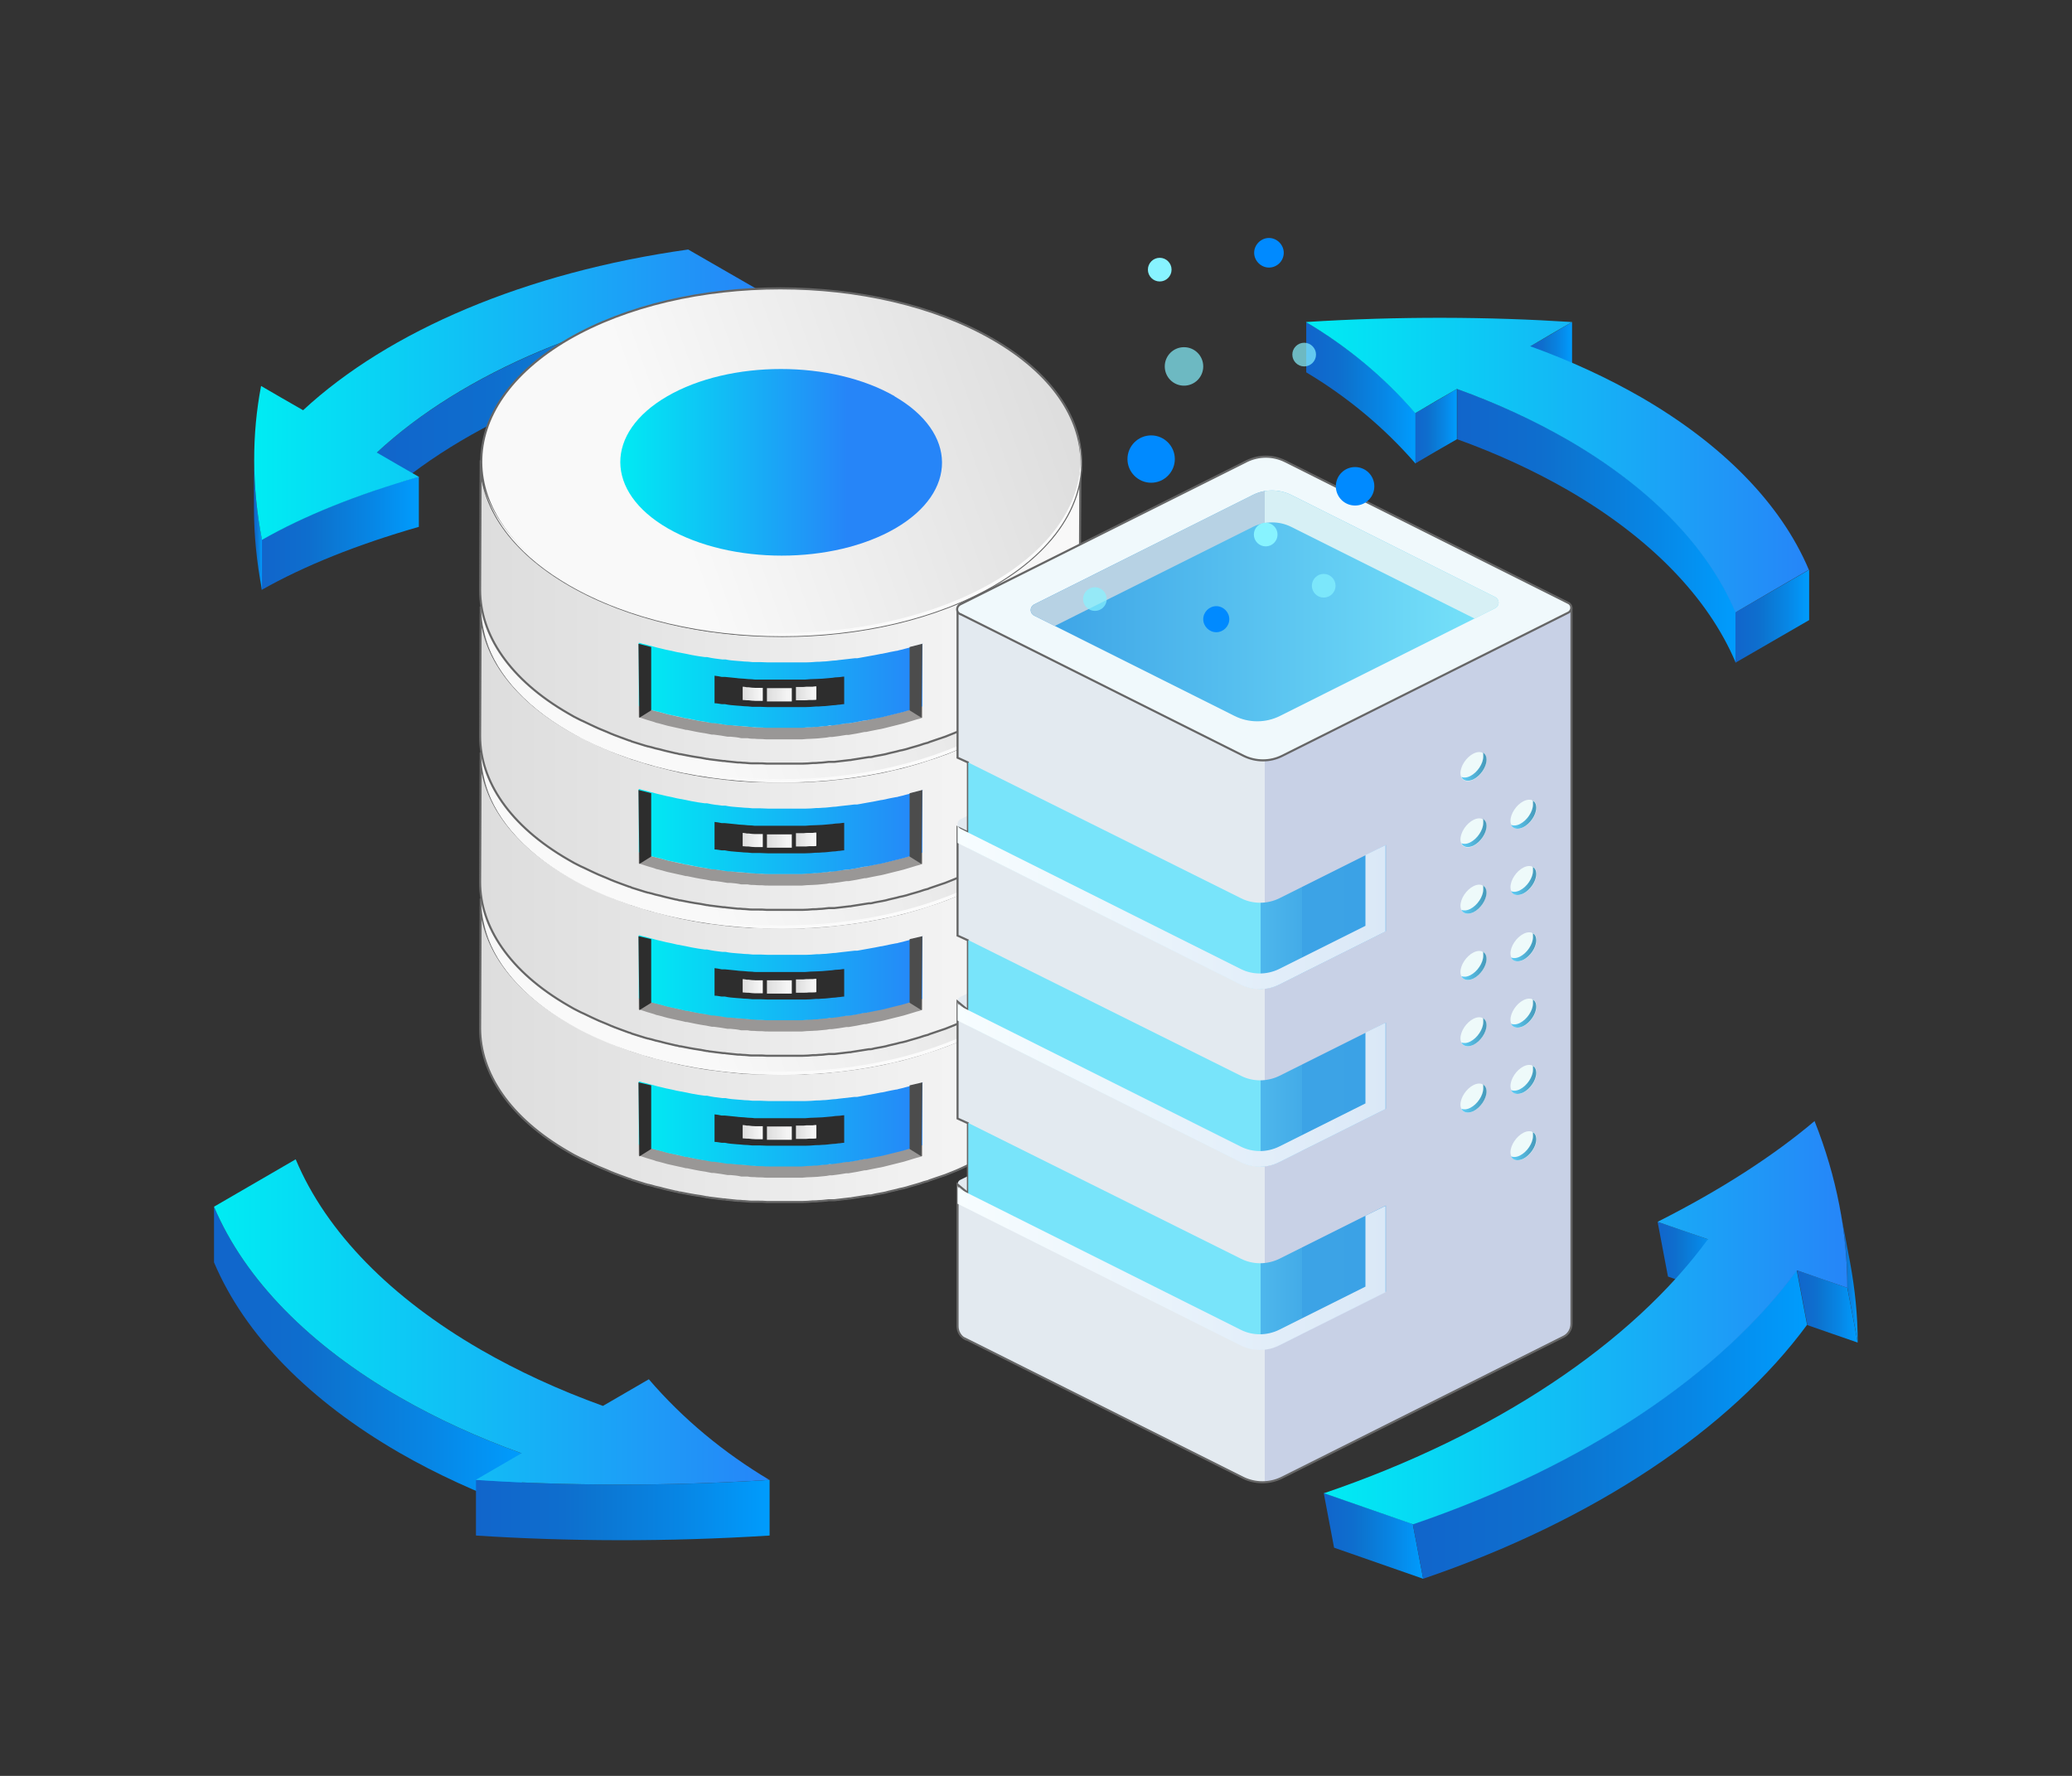 <?xml version="1.0" encoding="UTF-8"?><svg xmlns="http://www.w3.org/2000/svg" width="700" height="600" xmlns:xlink="http://www.w3.org/1999/xlink" viewBox="0 0 700 600"><rect x="0" y="0" width="700" height="600" fill="#333333" stroke="none"/><defs><linearGradient id="b" x1="127.3" y1="134.2" x2="257.4" y2="134.2" gradientUnits="userSpaceOnUse"><stop offset="0" stop-color="#1165cb"/><stop offset=".3" stop-color="#0e6ece"/><stop offset=".4" stop-color="#0c75d1"/><stop offset=".7" stop-color="#0786e5"/><stop offset="1" stop-color="#009cfd"/></linearGradient><linearGradient id="c" x1="88.4" y1="180.1" x2="141.5" y2="180.1" xlink:href="#b"/><linearGradient id="d" x1="85.8" y1="177.1" x2="88.5" y2="177.1" xlink:href="#b"/><linearGradient id="e" x1="85.9" y1="133.2" x2="257.4" y2="133.2" gradientUnits="userSpaceOnUse"><stop offset="0" stop-color="#00ecf3"/><stop offset="1" stop-color="#2685f8"/></linearGradient><linearGradient id="f" x1="517" y1="121.4" x2="531.1" y2="121.4" xlink:href="#b"/><linearGradient id="g" x1="478.1" y1="144" x2="492.2" y2="144" xlink:href="#b"/><linearGradient id="h" x1="441.2" y1="132.7" x2="478.2" y2="132.7" xlink:href="#b"/><linearGradient id="i" x1="492.2" y1="177.7" x2="586.4" y2="177.7" xlink:href="#b"/><linearGradient id="j" x1="586.3" y1="208.2" x2="611.2" y2="208.2" xlink:href="#b"/><linearGradient id="k" x1="441.3" y1="157.1" x2="611.2" y2="157.1" xlink:href="#e"/><linearGradient id="l" x1="162.2" y1="355.5" x2="365.3" y2="355.5" gradientUnits="userSpaceOnUse"><stop offset="0" stop-color="#ddd"/><stop offset="1" stop-color="#f9f9f9"/></linearGradient><linearGradient id="m" x1="357.4" y1="271.4" x2="225.9" y2="317.7" xlink:href="#l"/><linearGradient id="n" x1="314.1" y1="286.7" x2="243.5" y2="311.5" gradientUnits="userSpaceOnUse"><stop offset="0" stop-color="#303030"/><stop offset="1" stop-color="#727272"/></linearGradient><linearGradient id="o" x1="215.7" y1="379.8" x2="311.6" y2="379.8" xlink:href="#e"/><linearGradient id="p" x1="250.9" y1="382.5" x2="257.7" y2="382.5" xlink:href="#l"/><linearGradient id="q" x1="269" y1="382.6" x2="275.8" y2="382.6" xlink:href="#l"/><linearGradient id="r" x1="259.1" y1="382.9" x2="267.5" y2="382.9" xlink:href="#l"/><linearGradient id="s" x1="363.8" y1="289.9" x2="232.4" y2="336.2" gradientUnits="userSpaceOnUse"><stop offset="0" stop-color="#fdfdfd"/><stop offset="1" stop-color="#f9f9f9"/></linearGradient><linearGradient id="t" y1="306.1" y2="306.1" xlink:href="#l"/><linearGradient id="u" x1="357.4" y1="222" x2="225.9" y2="268.3" xlink:href="#l"/><linearGradient id="v" x1="314.1" y1="237.3" x2="243.5" y2="262.1" xlink:href="#n"/><linearGradient id="w" x1="215.7" y1="330.4" x2="311.6" y2="330.4" xlink:href="#e"/><linearGradient id="x" x1="250.9" y1="333.1" x2="257.7" y2="333.1" xlink:href="#l"/><linearGradient id="y" x1="269" y1="333.2" x2="275.8" y2="333.2" xlink:href="#l"/><linearGradient id="z" x1="259.1" y1="333.5" x2="267.5" y2="333.5" xlink:href="#l"/><linearGradient id="aa" x1="363.8" y1="240.5" x2="232.4" y2="286.8" xlink:href="#s"/><linearGradient id="ab" y1="256.7" y2="256.7" xlink:href="#l"/><linearGradient id="ac" x1="357.4" y1="172.6" x2="225.9" y2="218.9" xlink:href="#l"/><linearGradient id="ad" x1="314.1" y1="187.9" x2="243.5" y2="212.8" xlink:href="#n"/><linearGradient id="ae" x1="215.7" y1="281" x2="311.6" y2="281" xlink:href="#e"/><linearGradient id="af" x1="250.9" y1="283.8" x2="257.7" y2="283.8" xlink:href="#l"/><linearGradient id="ag" x1="269" y1="283.8" x2="275.8" y2="283.8" xlink:href="#l"/><linearGradient id="ah" x1="259.1" y1="284.1" x2="267.5" y2="284.1" xlink:href="#l"/><linearGradient id="ai" x1="363.8" y1="191.1" x2="232.4" y2="237.4" xlink:href="#s"/><linearGradient id="aj" y1="207.3" y2="207.3" xlink:href="#l"/><linearGradient id="ak" x1="357.4" y1="123.2" x2="225.9" y2="169.6" xlink:href="#l"/><linearGradient id="al" x1="208.6" y1="156.2" x2="286.3" y2="156.2" xlink:href="#e"/><linearGradient id="am" x1="215.7" y1="231.6" x2="311.6" y2="231.6" xlink:href="#e"/><linearGradient id="an" x1="250.9" y1="234.4" x2="257.7" y2="234.4" xlink:href="#l"/><linearGradient id="ao" x1="269" y1="234.4" x2="275.8" y2="234.4" xlink:href="#l"/><linearGradient id="ap" x1="259.1" y1="234.7" x2="267.5" y2="234.7" xlink:href="#l"/><linearGradient id="aq" x1="363.8" y1="141.8" x2="232.4" y2="188" xlink:href="#s"/><linearGradient id="ar" x1="-119.2" y1="400" x2="88.3" y2="400" gradientTransform="translate(442.7)" gradientUnits="userSpaceOnUse"><stop offset=".5" stop-color="#e3eaf0"/><stop offset=".5" stop-color="#c8d1e6"/></linearGradient><linearGradient id="as" y1="338.2" y2="338.2" xlink:href="#ar"/><linearGradient id="at" y1="278.2" y2="278.2" xlink:href="#ar"/><linearGradient id="au" y1="335" x2="88.3" y2="335" xlink:href="#ar"/><linearGradient id="av" x1="-115.7" y1="296" x2="25.5" y2="296" gradientTransform="translate(442.7)" gradientUnits="userSpaceOnUse"><stop offset=".7" stop-color="#78e4fa"/><stop offset=".7" stop-color="#73dff8"/><stop offset=".7" stop-color="#5ec8f1"/><stop offset=".7" stop-color="#4eb7ec"/><stop offset=".8" stop-color="#43abe8"/><stop offset=".8" stop-color="#3ca3e6"/><stop offset="1" stop-color="#3ba2e6"/></linearGradient><linearGradient id="aw" x1="-119.2" y1="306.4" x2="25.5" y2="306.4" gradientTransform="translate(442.7)" gradientUnits="userSpaceOnUse"><stop offset="0" stop-color="#f7fdff"/><stop offset="1" stop-color="#dae8f7"/></linearGradient><linearGradient id="ax" y1="356" y2="356" xlink:href="#av"/><linearGradient id="ay" y1="366.4" y2="366.4" xlink:href="#aw"/><linearGradient id="az" y1="417.8" y2="417.8" xlink:href="#av"/><linearGradient id="ba" y1="428.2" y2="428.2" xlink:href="#aw"/><linearGradient id="bb" x1="-94.5" y1="204.6" x2="63.6" y2="204.6" gradientTransform="translate(442.7)" gradientUnits="userSpaceOnUse"><stop offset="0" stop-color="#3ba2e6"/><stop offset="1" stop-color="#78e4fa"/></linearGradient><linearGradient id="bc" x1="-94.5" y1="188.5" x2="63.6" y2="188.5" gradientTransform="translate(442.7)" gradientUnits="userSpaceOnUse"><stop offset=".5" stop-color="#b7d2e4"/><stop offset=".5" stop-color="#d7f0f5"/></linearGradient><linearGradient id="bd" x1="11524.5" y1="387.2" x2="11533" y2="387.2" gradientTransform="translate(12043.5) rotate(-180) scale(1 -1)" gradientUnits="userSpaceOnUse"><stop offset="0" stop-color="#4699ba"/><stop offset="1" stop-color="#5ecdf7"/></linearGradient><linearGradient id="be" y1="364.8" y2="364.8" xlink:href="#bd"/><linearGradient id="bf" y1="342.4" y2="342.4" xlink:href="#bd"/><linearGradient id="bg" y1="320" y2="320" xlink:href="#bd"/><linearGradient id="bh" y1="297.6" y2="297.6" xlink:href="#bd"/><linearGradient id="bi" y1="275.2" y2="275.2" xlink:href="#bd"/><linearGradient id="bj" x1="11541.3" y1="371.1" x2="11549.8" y2="371.1" xlink:href="#bd"/><linearGradient id="bk" x1="11541.3" y1="348.7" x2="11549.8" y2="348.7" xlink:href="#bd"/><linearGradient id="bl" x1="11541.3" y1="326.3" x2="11549.8" y2="326.3" xlink:href="#bd"/><linearGradient id="bm" x1="11541.3" y1="303.9" x2="11549.8" y2="303.9" xlink:href="#bd"/><linearGradient id="bn" x1="11541.3" y1="281.5" x2="11549.8" y2="281.5" xlink:href="#bd"/><linearGradient id="bo" x1="11541.3" y1="259.1" x2="11549.8" y2="259.1" xlink:href="#bd"/><filter id="bq" x="346.1" y="-72.6" width="160.1" height="316.2" color-interpolation-filters="sRGB" filterUnits="userSpaceOnUse"><feFlood flood-color="#fff" result="bg"/><feBlend in="SourceGraphic" in2="bg"/></filter><filter id="bs" x="346.1" y="-10708.6" width="160.1" height="32766" color-interpolation-filters="sRGB" filterUnits="userSpaceOnUse"><feFlood flood-color="#fff" result="bg"/><feBlend in="SourceGraphic" in2="bg"/></filter><mask id="br" x="346.1" y="-10708.6" width="160.1" height="32766" maskUnits="userSpaceOnUse"/><linearGradient id="bt" x1="426.2" y1="243.6" x2="426.2" y2="-72.6" gradientUnits="userSpaceOnUse"><stop offset="0" stop-color="#fff"/><stop offset="1" stop-color="#000"/></linearGradient><mask id="bp" x="346.1" y="-72.6" width="160.1" height="316.2" maskUnits="userSpaceOnUse"><g filter="url(#bq)"><g mask="url(#br)"><path d="M506.2-72.6l-160.1.6s.9,230.8,2.1,275.9c0,0,0,1.4,0,2.1,0,.8.4,1.5,1.2,1.9l67.7,33.9c2.5,1.2,5.1,1.8,7.8,1.8,2.7,0,5.3-.6,7.8-1.8l72.5-36.2s1.1-.8,1.1-1.9c0-.8,0-276.3,0-276.3Z" fill="url(#bt)" mix-blend-mode="multiply" stroke-width="0"/></g></g></mask><linearGradient id="bu" x1="426.2" y1="243.6" x2="426.2" y2="66.6" gradientUnits="userSpaceOnUse"><stop offset="0" stop-color="#8fe7ff"/><stop offset="0" stop-color="#92e7ff" stop-opacity="1"/><stop offset=".2" stop-color="#9be9ff" stop-opacity=".9"/><stop offset=".4" stop-color="#aaecff" stop-opacity=".8"/><stop offset=".6" stop-color="#c0f1ff" stop-opacity=".6"/><stop offset=".8" stop-color="#dbf7ff" stop-opacity=".3"/><stop offset="1" stop-color="#fbfeff" stop-opacity="0"/><stop offset="1" stop-color="#fff" stop-opacity="0"/></linearGradient><linearGradient id="bv" x1="559.9" y1="425" x2="580.4" y2="425" xlink:href="#b"/><linearGradient id="bw" x1="607" y1="441.3" x2="627.6" y2="441.3" xlink:href="#b"/><linearGradient id="bx" x1="621.5" y1="430.7" x2="627.6" y2="430.7" xlink:href="#b"/><linearGradient id="by" x1="447.2" y1="519" x2="480.8" y2="519" xlink:href="#b"/><linearGradient id="bz" x1="477.3" y1="481.3" x2="610.5" y2="481.3" xlink:href="#b"/><linearGradient id="ca" x1="447.2" y1="446.8" x2="624.1" y2="446.8" xlink:href="#e"/><linearGradient id="cb" x1="72.4" y1="458.7" x2="176.3" y2="458.7" xlink:href="#b"/><linearGradient id="cc" x1="160.8" y1="510.2" x2="260" y2="510.2" xlink:href="#b"/><linearGradient id="cd" x1="72.5" y1="446.7" x2="260" y2="446.7" xlink:href="#e"/></defs><g isolation="isolate"><g id="a"><g isolation="isolate"><path d="M257.4,98.6v17c-54.9,7.6-101.2,27.4-130.1,54.3v-17c29-26.8,75.2-46.6,130.1-54.3Z" fill="url(#b)" stroke-width="0"/><path d="M141.5,161v17c-20.9,6-38.8,13.2-53.1,21.3v-17c14.3-8.1,32.2-15.3,53.1-21.3Z" fill="url(#c)" stroke-width="0"/><path d="M85.8,171.8v-17c0,8.9.9,18.1,2.7,27.5v17c-1.8-9.4-2.7-18.6-2.7-27.5Z" fill="url(#d)" stroke-width="0"/><path d="M257.4,98.6c-54.9,7.6-101.1,27.4-130.1,54.3,4.7,2.7,9.4,5.5,14.2,8.2-20.9,6-38.8,13.2-53,21.3-3.5-18.3-3.4-35.8-.3-52,4.7,2.7,9.4,5.5,14.2,8.2,28.9-26.8,75.2-46.6,130.1-54.3,8.3,4.8,16.7,9.6,25,14.4Z" fill="url(#e)" stroke-width="0"/></g><g isolation="isolate"><path d="M531.1,108.8v17c-4.7,2.7-9.4,5.4-14.1,8.2v-17c4.7-2.7,9.4-5.4,14.1-8.2Z" fill="url(#f)" stroke-width="0"/><path d="M492.2,131.4v17c-4.7,2.7-9.4,5.4-14.1,8.2v-17c4.7-2.7,9.4-5.4,14.1-8.2Z" fill="url(#g)" stroke-width="0"/><path d="M478.2,139.6v17c-10.5-12.1-23-22.5-36.9-30.8v-17c14,8.3,26.5,18.7,36.9,30.8Z" fill="url(#h)" stroke-width="0"/><path d="M586.4,206.9v17c-9.5-22.5-29.4-42.5-56.7-58.3-11.3-6.5-23.8-12.3-37.4-17.2v-17c13.6,4.9,26.2,10.7,37.5,17.2,27.3,15.8,47.2,35.8,56.7,58.3Z" fill="url(#i)" stroke-width="0"/><path d="M611.2,192.5v17c-8.3,4.8-16.6,9.6-24.9,14.4v-17c8.3-4.8,16.6-9.6,24.9-14.4Z" fill="url(#j)" stroke-width="0"/><path d="M531.1,108.8c-4.7,2.7-9.4,5.4-14.1,8.2,13.6,4.9,26.1,10.7,37.4,17.2,27.3,15.8,47.2,35.8,56.7,58.3-8.3,4.8-16.6,9.6-24.8,14.4-9.5-22.5-29.4-42.5-56.7-58.3-11.3-6.5-23.8-12.3-37.4-17.2-4.7,2.7-9.4,5.4-14.1,8.2-10.4-12.1-22.9-22.5-36.9-30.8,31.6-2,61.8-1.8,89.8,0Z" fill="url(#k)" stroke-width="0"/></g><g isolation="isolate"><path d="M365.2,306.6c0,.5,0,1-.1,1.5,0,.4-.1.9-.2,1.3,0,.5-.1,1-.2,1.5,0,.4-.2.9-.3,1.3-.1.5-.2,1-.4,1.5-.1.4-.3.9-.4,1.3-.2.5-.3,1-.5,1.5-.2.4-.3.9-.5,1.3-.2.5-.4,1-.6,1.5-.2.4-.4.9-.6,1.3-.2.5-.5,1-.8,1.5-.2.4-.4.8-.7,1.2-.4.6-.7,1.2-1.1,1.8-.2.4-.5.7-.7,1.1-.5.7-.9,1.3-1.4,2-.2.3-.4.6-.7.9-.1.1-.2.3-.3.4-.5.6-1.1,1.3-1.7,1.9-.2.2-.3.4-.5.5-.7.7-1.4,1.5-2.1,2.2-.1.1-.3.3-.4.4-.6.5-1.1,1.1-1.7,1.6-.5.4-1,.9-1.5,1.3-.5.4-.9.8-1.4,1.2-.5.4-1,.8-1.6,1.2-.5.4-1,.8-1.5,1.1-.6.4-1.1.8-1.7,1.2-.5.4-1.1.7-1.6,1.1-.6.4-1.2.8-1.8,1.2-.8.5-1.5,1-2.3,1.4-1.5.9-3.1,1.7-4.7,2.5-.5.2-.9.5-1.4.7-1.2.6-2.5,1.2-3.8,1.8-.4.2-.9.4-1.3.6-1.7.7-3.3,1.4-5.1,2.1-.3.1-.6.2-.9.3-1.4.5-2.9,1.1-4.4,1.5-.6.2-1.2.4-1.8.6-.8.3-1.6.5-2.5.8-.7.2-1.4.4-2.1.6-.8.2-1.7.5-2.5.7-.7.2-1.4.4-2.1.5-.9.2-1.7.4-2.6.6-.7.2-1.4.3-2.1.5-.9.2-1.8.4-2.7.5-.7.1-1.4.3-2,.4-1.9.3-3.8.6-5.7.9-.3,0-.5,0-.8.1-1.7.2-3.4.4-5.1.6-.6,0-1.3.1-1.9.2-1.1.1-2.2.2-3.3.3-.7,0-1.4,0-2.1.1-1.1,0-2.3.1-3.4.2-.6,0-1.3,0-1.9,0-1,0-2,0-3,0-.7,0-1.4,0-2.1,0-1,0-2.1,0-3.2,0-.6,0-1.3,0-1.9,0-1,0-1.9,0-2.9-.1-.7,0-1.4,0-2.1,0-1,0-2.1-.1-3.1-.2-.6,0-1.2,0-1.8-.1-1.3-.1-2.5-.2-3.8-.4-.4,0-.7,0-1.1-.1-1.6-.2-3.2-.4-4.8-.6-.3,0-.5,0-.8-.1-1.4-.2-2.8-.4-4.1-.7-.6,0-1.1-.2-1.7-.3-1-.2-2.1-.4-3.1-.6-.5-.1-1.1-.2-1.6-.4-1.1-.2-2.3-.5-3.4-.8-.6-.2-1.3-.3-1.9-.5-1-.3-2.1-.5-3.1-.8-.6-.2-1.2-.3-1.7-.5-1.6-.5-3.2-1-4.8-1.5-.3,0-.6-.2-.8-.3-1.8-.6-3.6-1.3-5.4-2-.7-.3-1.4-.6-2.1-.9-.6-.2-1.1-.5-1.7-.7-.8-.3-1.6-.7-2.4-1.1-.5-.2-1-.5-1.5-.7-.9-.4-1.7-.8-2.5-1.3-.4-.2-.8-.4-1.3-.6-1.2-.6-2.5-1.3-3.7-2-20-11.5-30-26.7-29.9-41.8l-.2,43.8c0,15.1,9.9,30.3,29.9,41.8,1.2.7,2.4,1.4,3.7,2,.4.2.8.4,1.3.6.8.4,1.7.8,2.5,1.2.5.2,1,.5,1.5.7.8.4,1.6.7,2.3,1,.6.2,1.1.5,1.7.7.5.2,1.1.5,1.6.7.2,0,.3.1.5.2,1.8.7,3.5,1.3,5.4,2,.3,0,.6.2.8.3,1.6.5,3.2,1,4.8,1.5.3,0,.5.2.8.2.3,0,.6.2.9.2,1,.3,2,.6,3.1.8.6.2,1.2.3,1.9.5,1.1.3,2.3.5,3.4.8.4,0,.8.2,1.3.3.1,0,.2,0,.3,0,1,.2,2.1.4,3.1.6.6.1,1.1.2,1.7.3,1.4.2,2.7.4,4.1.7.2,0,.5,0,.7.1,0,0,0,0,0,0,1.6.2,3.2.4,4.8.6.4,0,.7,0,1.1.1,1.3.1,2.5.3,3.8.4,0,0,0,0,0,0,.6,0,1.1,0,1.7.1,1,0,2.1.2,3.1.2.7,0,1.4,0,2.1,0,1,0,1.9,0,2.9.1,0,0,.2,0,.2,0,.5,0,1.1,0,1.7,0,1.1,0,2.1,0,3.2,0,.7,0,1.4,0,2.1,0,1,0,2,0,3,0,.2,0,.4,0,.6,0,.5,0,.9,0,1.4,0,1.1,0,2.3-.1,3.4-.2.7,0,1.4,0,2.1-.1,1.1,0,2.2-.2,3.3-.3.4,0,.8,0,1.1,0,.3,0,.5,0,.8,0,1.7-.2,3.4-.4,5.1-.6.3,0,.5,0,.8-.1,1.9-.3,3.8-.6,5.7-.9.2,0,.4,0,.5,0,.5,0,1-.2,1.5-.3.9-.2,1.8-.3,2.7-.5.7-.1,1.4-.3,2.1-.5.9-.2,1.7-.4,2.6-.6.7-.2,1.4-.4,2.1-.5.8-.2,1.7-.4,2.5-.7.7-.2,1.4-.4,2.1-.6.8-.2,1.6-.5,2.5-.8.4-.1.7-.2,1.1-.3.3,0,.5-.2.8-.3,1.5-.5,3-1,4.4-1.5.3-.1.6-.2.9-.3,1.7-.7,3.4-1.3,5.1-2.1.4-.2.9-.4,1.3-.6,1.3-.6,2.5-1.2,3.8-1.8.5-.2.9-.5,1.4-.7,1.6-.8,3.2-1.6,4.7-2.5.4-.2.8-.5,1.2-.7.4-.2.7-.5,1.1-.7.6-.4,1.2-.8,1.8-1.2.6-.4,1.1-.7,1.6-1.1.6-.4,1.2-.8,1.7-1.2.5-.4,1-.8,1.5-1.1.5-.4,1.1-.8,1.6-1.2.5-.4.9-.8,1.4-1.2.5-.4,1-.8,1.5-1.3.2-.2.4-.3.6-.5.4-.4.8-.7,1.1-1.1.1-.1.3-.3.4-.4.7-.7,1.4-1.5,2.1-2.2.2-.2.3-.4.5-.5.6-.6,1.1-1.3,1.7-1.9.1-.1.2-.3.3-.4,0,0,.1-.1.2-.2.2-.2.3-.5.5-.7.5-.6,1-1.3,1.4-2,.2-.4.5-.7.7-1.1.4-.6.8-1.2,1.1-1.8,0-.2.2-.3.3-.5.1-.2.2-.5.4-.7.3-.5.5-1,.8-1.5.2-.4.4-.9.6-1.3.2-.5.4-1,.6-1.5,0-.2.2-.5.3-.7,0-.2.1-.4.2-.6.2-.5.3-1,.5-1.5.1-.4.3-.9.4-1.3.1-.5.2-1,.4-1.5,0-.3.1-.5.2-.8,0-.2,0-.4,0-.5,0-.5.2-1,.2-1.5,0-.4.1-.9.2-1.3,0-.5,0-1,.1-1.5,0-.3,0-.6,0-.9,0-.3,0-.6,0-.9l.2-43.8c0,.6,0,1.2,0,1.8Z" fill="#999796" stroke-width="0"/><path d="M365.2,306.4c0,.5,0,1-.1,1.5,0,.4-.1.9-.2,1.3,0,.5-.1,1-.2,1.5,0,.4-.2.9-.3,1.3-.1.5-.2,1-.4,1.5-.1.4-.3.9-.4,1.3-.2.5-.3,1-.5,1.5-.2.4-.3.9-.5,1.3-.2.5-.4,1-.6,1.5-.2.4-.4.9-.6,1.3-.2.5-.5,1-.8,1.5-.2.4-.4.8-.7,1.2-.4.6-.7,1.2-1.1,1.8-.2.4-.5.7-.7,1.1-.5.7-.9,1.3-1.4,2-.2.3-.4.6-.7.9-.1.1-.2.3-.3.4-.5.6-1.1,1.3-1.7,1.9-.2.2-.3.4-.5.5-.7.7-1.4,1.5-2.1,2.2-.1.1-.3.3-.4.4-.6.5-1.1,1.1-1.7,1.6-.5.4-1,.9-1.5,1.3-.5.4-.9.8-1.4,1.2-.5.4-1,.8-1.6,1.2-.5.4-1,.8-1.5,1.1-.6.4-1.1.8-1.7,1.2-.5.4-1.1.7-1.6,1.1-.6.4-1.2.8-1.8,1.2-.8.5-1.5,1-2.3,1.4-1.5.9-3.1,1.7-4.7,2.5-.5.2-.9.5-1.4.7-1.2.6-2.5,1.2-3.8,1.8-.4.2-.9.4-1.3.6-1.7.7-3.3,1.4-5.1,2.1-.3.1-.6.2-.9.3-1.4.5-2.9,1.1-4.4,1.5-.6.2-1.2.4-1.8.6-.8.3-1.6.5-2.5.8-.7.2-1.4.4-2.1.6-.8.2-1.7.5-2.5.7-.7.2-1.4.4-2.1.5-.9.2-1.7.4-2.6.6-.7.2-1.4.3-2.1.5-.9.2-1.8.4-2.7.5-.7.1-1.4.3-2,.4-1.9.3-3.8.6-5.7.9-.3,0-.5,0-.8.1-1.7.2-3.4.4-5.1.6-.6,0-1.3.1-1.9.2-1.1.1-2.2.2-3.3.3-.7,0-1.4,0-2.1.1-1.1,0-2.3.1-3.4.2-.6,0-1.3,0-1.9,0-1,0-2,0-3,0-.7,0-1.4,0-2.1,0-1,0-2.1,0-3.2,0-.6,0-1.3,0-1.9,0-1,0-1.9,0-2.9-.1-.7,0-1.4,0-2.1,0-1,0-2.1-.1-3.1-.2-.6,0-1.2,0-1.8-.1-1.3-.1-2.5-.2-3.8-.4-.4,0-.7,0-1.1-.1-1.6-.2-3.2-.4-4.8-.6-.3,0-.5,0-.8-.1-1.4-.2-2.8-.4-4.1-.7-.6,0-1.1-.2-1.7-.3-1-.2-2.1-.4-3.1-.6-.5-.1-1.1-.2-1.6-.4-1.1-.2-2.3-.5-3.4-.8-.6-.2-1.3-.3-1.9-.5-1-.3-2.1-.5-3.1-.8-.6-.2-1.2-.3-1.7-.5-1.6-.5-3.2-1-4.8-1.5-.3,0-.6-.2-.8-.3-1.8-.6-3.6-1.3-5.4-2-.7-.3-1.4-.6-2.1-.9-.6-.2-1.1-.5-1.7-.7-.8-.3-1.6-.7-2.4-1.1-.5-.2-1-.5-1.5-.7-.9-.4-1.7-.8-2.5-1.3-.4-.2-.8-.4-1.3-.6-1.2-.6-2.5-1.3-3.7-2-20-11.5-30-26.7-29.9-41.8l-.2,43.8c0,15.1,9.9,30.3,29.9,41.8,1.2.7,2.4,1.4,3.7,2,.4.2.8.4,1.3.6.8.4,1.7.8,2.5,1.2.5.2,1,.5,1.5.7.8.4,1.6.7,2.3,1,.6.2,1.1.5,1.7.7.5.2,1.1.5,1.6.7.2,0,.3.1.5.2,1.8.7,3.5,1.3,5.4,2,.3,0,.6.2.8.3,1.6.5,3.2,1,4.8,1.5.3,0,.5.2.8.2.3,0,.6.2.9.2,1,.3,2,.6,3.1.8.6.2,1.2.3,1.9.5,1.1.3,2.3.5,3.4.8.4,0,.8.2,1.3.3.1,0,.2,0,.3,0,1,.2,2.1.4,3.1.6.6.1,1.1.2,1.7.3,1.4.2,2.7.4,4.1.7.2,0,.5,0,.7.1,0,0,0,0,0,0,1.6.2,3.2.4,4.8.6.4,0,.7,0,1.1.1,1.3.1,2.5.3,3.8.4,0,0,0,0,0,0,.6,0,1.1,0,1.7.1,1,0,2.1.2,3.1.2.7,0,1.4,0,2.1,0,1,0,1.9,0,2.9.1,0,0,.2,0,.2,0,.5,0,1.1,0,1.7,0,1.1,0,2.1,0,3.2,0,.7,0,1.4,0,2.1,0,1,0,2,0,3,0,.2,0,.4,0,.6,0,.5,0,.9,0,1.4,0,1.1,0,2.3-.1,3.4-.2.7,0,1.4,0,2.1-.1,1.1,0,2.2-.2,3.3-.3.4,0,.8,0,1.1,0,.3,0,.5,0,.8,0,1.7-.2,3.4-.4,5.1-.6.3,0,.5,0,.8-.1,1.9-.3,3.8-.6,5.7-.9.2,0,.4,0,.5,0,.5,0,1-.2,1.5-.3.9-.2,1.8-.3,2.7-.5.7-.1,1.4-.3,2.1-.5.9-.2,1.7-.4,2.6-.6.7-.2,1.4-.4,2.1-.5.8-.2,1.7-.4,2.5-.7.7-.2,1.4-.4,2.1-.6.8-.2,1.6-.5,2.5-.8.4-.1.7-.2,1.1-.3.3,0,.5-.2.8-.3,1.5-.5,3-1,4.4-1.5.3-.1.6-.2.9-.3,1.7-.7,3.4-1.3,5.1-2.1.4-.2.9-.4,1.3-.6,1.3-.6,2.5-1.2,3.8-1.8.5-.2.9-.5,1.4-.7,1.6-.8,3.2-1.6,4.7-2.5.4-.2.8-.5,1.2-.7.4-.2.7-.5,1.1-.7.6-.4,1.2-.8,1.8-1.2.6-.4,1.1-.7,1.6-1.1.6-.4,1.2-.8,1.7-1.2.5-.4,1-.8,1.5-1.1.5-.4,1.1-.8,1.6-1.2.5-.4.9-.8,1.4-1.2.5-.4,1-.8,1.5-1.3.2-.2.4-.3.6-.5.4-.4.8-.7,1.1-1.1.1-.1.3-.3.4-.4.7-.7,1.4-1.5,2.1-2.2.2-.2.3-.4.5-.5.6-.6,1.1-1.3,1.7-1.9.1-.1.2-.3.3-.4,0,0,.1-.1.2-.2.2-.2.3-.5.5-.7.5-.6,1-1.3,1.4-2,.2-.4.5-.7.7-1.1.4-.6.8-1.2,1.1-1.8,0-.2.2-.3.3-.5.1-.2.2-.5.4-.7.3-.5.5-1,.8-1.5.2-.4.4-.9.6-1.3.2-.5.4-1,.6-1.5,0-.2.2-.5.3-.7,0-.2.1-.4.2-.6.2-.5.3-1,.5-1.5.1-.4.3-.9.4-1.3.1-.5.2-1,.4-1.5,0-.3.1-.5.2-.8,0-.2,0-.4,0-.5,0-.5.2-1,.2-1.5,0-.4.1-.9.2-1.3,0-.5,0-1,.1-1.5,0-.3,0-.6,0-.9,0-.3,0-.6,0-.9l.2-43.8c0,.6,0,1.2,0,1.8Z" fill="url(#l)" stroke="#666" stroke-miterlimit="10" stroke-width=".7"/><path d="M335.4,262.8c39.7,22.9,39.9,60.1.5,83.1-39.5,22.9-103.7,22.9-143.4,0-39.7-22.9-39.9-60.1-.5-83.1,39.5-22.9,103.7-22.9,143.4,0Z" fill="url(#m)" stroke-width="0"/><path d="M302.2,282.1c21.3,12.3,21.4,32.3.3,44.6-21.2,12.3-55.6,12.3-76.9,0-21.3-12.3-21.4-32.3-.2-44.6,21.2-12.3,55.6-12.3,76.9,0Z" fill="url(#n)" stroke-width="0"/><path d="M311.6,386.8v3.8c0,0-.2,0-.3.1l-.6.2-1.1.3c-.8.2-1.5.5-2.3.7-.6.2-1.3.4-2,.6-.8.2-1.6.4-2.4.6-.7.2-1.3.3-2,.5-.8.2-1.6.4-2.4.6-.8.2-1.4.3-2,.4-.8.2-1.7.3-2.5.5l-1.4.3h-.5c-1.8.4-3.6.7-5.4,1h-.8c-1.6.3-3.2.5-4.8.7h-.8c0,0-1.1.2-1.1.2-1,.1-2.1.2-3.1.3-.6,0-1.3.1-1.9.1-1.1,0-2.2.1-3.2.2h-1.3c0,0-.5,0-.5,0-.9,0-1.8,0-2.7,0h-2.2c-.9,0-1.8,0-2.7,0h-1.9c-.8,0-1.5,0-2.2-.1,0,0-2.1,0-2.5-.1-.8,0-1.6,0-2.4-.2h-2.2c-1.2-.3-2.4-.4-3.6-.5h-1c-1.5-.3-3.1-.5-4.6-.7h-.7c-1.3-.3-2.6-.5-3.9-.7l-1.6-.3c-1.1-.2-2-.4-2.9-.6h-.4c0,0-1.2-.3-1.2-.3-1.1-.2-2.2-.5-3.2-.7-.5-.1-1.8-.4-1.8-.4-1-.3-1.9-.5-2.9-.8l-.9-.2c-.3-.1-.6-.2-.8-.3-1.5-.4-3-.9-4.5-1.4l-.6-.2v-3.8l.6.2c1.5.5,3,1,4.5,1.4.2,0,.4.1.8.2l.9.2c1,.3,1.9.5,2.9.8,0,0,1.3.3,1.8.4,1.1.3,2.1.5,3.2.7l1.2.3h.4c.9.3,1.9.4,2.9.6l1.6.3c1.3.2,2.6.4,3.9.6h.7c1.5.3,3.1.5,4.6.7h1c1.2.2,2.4.4,3.6.4l2.2.2c.8,0,1.6.1,2.4.2.4,0,2.5.1,2.5.1.7,0,1.4,0,2.2,0h1.9c.9,0,1.8,0,2.7,0h2.2c.9,0,1.8,0,2.7,0h.5s1.3,0,1.3,0c1.1,0,2.2-.1,3.2-.2.6,0,1.3,0,1.9-.1,1,0,2.1-.2,3.1-.3h1.1c0,0,.8-.2.8-.2,1.6-.2,3.2-.4,4.8-.6h.8c1.8-.4,3.6-.6,5.4-1h.5c0,0,1.4-.4,1.4-.4.8-.2,1.7-.3,2.5-.5.6-.1,1.3-.3,2-.4.8-.2,1.6-.4,2.4-.6.7-.2,1.3-.3,2-.5.8-.2,1.6-.4,2.4-.6.7-.2,1.3-.4,2-.6.8-.2,1.5-.4,2.3-.7l1.1-.3.6-.2c0,0,.2,0,.3,0Z" fill="#999796" stroke-width="0"/><path d="M311.6,365.7v21.2c0,0-.2,0-.3,0l-.6.2-1.1.3c-.8.3-1.5.5-2.3.7-.6.2-1.3.4-2,.6-.8.2-1.6.4-2.4.6-.7.2-1.3.3-2,.5-.8.2-1.6.4-2.4.6-.8.2-1.4.3-2,.4-.8.2-1.7.3-2.5.5l-1.4.3h-.5c-1.8.4-3.6.7-5.4,1h-.8c-1.6.3-3.2.5-4.8.7h-.8c0,0-1.1.2-1.1.2-1,0-2.1.2-3.1.3-.6,0-1.3,0-1.9.1-1.1,0-2.2.1-3.2.2h-1.3c0,0-.5,0-.5,0-.9,0-1.8,0-2.7,0h-2.2c-.9,0-1.8,0-2.7,0h-1.9c-.8,0-1.5,0-2.2-.1,0,0-2.1,0-2.5-.1-.8,0-1.6-.1-2.4-.2l-2.2-.2c-1.2,0-2.4-.2-3.6-.3h-1c-1.5-.3-3.1-.5-4.6-.7h-.7c-1.3-.3-2.6-.5-3.9-.7l-1.6-.3c-1.1-.2-2-.4-2.9-.6h-.4c0,0-1.2-.3-1.2-.3-1.1-.3-2.2-.5-3.2-.7-.5-.1-1.8-.4-1.8-.4-1-.3-1.9-.5-2.9-.8l-.9-.2c-.3-.1-.6-.2-.8-.2-1.5-.4-3-.9-4.5-1.4l-.6-.2v-21.3c0,0,.2,0,.3,0,.6.2,1.2.4,1.9.5,1.1.3,2.2.6,3.3.9,0,0,1.4.4,2,.5,1.2.3,2.4.6,3.6.8,0,0,1.3.3,1.7.4,1.1.2,2.1.4,3.2.6,0,0,1.5.3,1.9.4,1.5.3,2.9.5,4.4.7h.8c1.7.4,3.4.6,5.1.8h1.1c1.3.3,2.7.4,4,.5.4,0,2.4.2,2.4.2.9,0,1.8.1,2.8.2.5,0,1,0,1.5,0h1.2c.8,0,1.6.1,2.5.1.4,0,2.2,0,2.2,0,1,0,1.9,0,2.9,0h2.7c1,0,1.9,0,2.9,0,.4,0,2,0,2,0,1.2,0,2.4-.1,3.6-.2.7,0,1.4,0,2.2-.1,1.1,0,2.3-.2,3.4-.3.7,0,1.3-.1,2-.2,1.8-.2,3.6-.4,5.3-.6h.9c2-.4,4.1-.7,6.1-1.1.7-.1,1.3-.3,2-.4h.2c.9-.2,1.9-.4,2.8-.6.7-.1,1.4-.3,2.1-.4h.2c.9-.3,1.8-.4,2.7-.7.8-.2,1.5-.4,2.3-.6.9-.2,1.8-.5,2.7-.7.4-.1.8-.3,1.2-.4Z" fill="url(#o)" stroke-width="0"/><polygon points="311.3 390.7 307.3 388.2 307.3 366.7 311.6 365.7 311.3 390.7" fill="#4c4c4c" stroke-width="0"/><polygon points="216 390.7 220 388.2 220 366.7 215.7 365.7 216 390.7" fill="#2d2d2d" stroke-width="0"/><path d="M283.2,377c-.7,0-1.4.1-2,.2-1.1.1-2.3.2-3.4.3-.7,0-1.4.1-2.2.1-1.2,0-2.4.1-3.6.2,0,0-1.6,0-2,0-1,0-1.9,0-2.9,0h-2.7c-1,0-1.9,0-2.9,0,0,0-1.8,0-2.2,0-.8,0-1.7,0-2.5,0h-1.2c-.5,0-1,0-1.5-.1-.9,0-1.8-.1-2.8-.2,0,0-2-.1-2.4-.2-1.3-.1-2.7-.3-4-.4h-1.1c-.8-.2-1.6-.3-2.4-.4v9.3c.8,0,1.6.2,2.4.3h1.1c1.3.3,2.7.4,4,.5.4,0,2.4.2,2.4.2.9,0,1.8.1,2.8.2.5,0,1,0,1.5,0h1.2c.8,0,1.6.1,2.5.1.4,0,2.2,0,2.2,0,1,0,1.9,0,2.9,0h2.7c1,0,1.9,0,2.9,0,.4,0,2,0,2,0,1.2,0,2.4-.1,3.6-.2.7,0,1.4,0,2.2-.1,1.1,0,2.3-.2,3.4-.3.7,0,1.3-.1,2-.2.7,0,1.3-.2,2-.2v-9.3c-.7,0-1.3.2-2,.2Z" fill="#2d2d2d" stroke-width="0"/><path d="M257.7,380.5c-.4,0-.8,0-1.2,0,0,0-1.1,0-1.3,0-.8,0-1.5-.1-2.3-.2h-.6c-.5-.1-.9-.2-1.4-.2v4.5c.5,0,.9.1,1.4.1h.6c.8.1,1.5.2,2.3.2.2,0,1.3,0,1.3,0,.4,0,.8,0,1.2,0v-4.5Z" fill="url(#p)" stroke-width="0"/><path d="M274.6,380.2c-.4,0-.8,0-1.2,0-.7,0-1.3,0-2,.1-.4,0-.8,0-1.2,0-.4,0-.9,0-1.3,0v4.5c.4,0,.9,0,1.3,0,.4,0,.8,0,1.2,0,.7,0,1.3,0,2-.1.4,0,.8,0,1.2,0,.4,0,.8,0,1.2-.1v-4.5c-.4,0-.8,0-1.2.1Z" fill="url(#q)" stroke-width="0"/><path d="M267.5,380.6c-.2,0-.4,0-.5,0-.5,0-1.1,0-1.6,0h-1.5c-.5,0-1.1,0-1.6,0,0,0-1,0-1.3,0-.5,0-.9,0-1.4,0h-.5s0,4.5,0,4.5h.5c.5,0,.9,0,1.4,0,.3,0,1.3,0,1.3,0,.5,0,1.1,0,1.6,0h1.5c.5,0,1.1,0,1.6,0,0,0,.3,0,.5,0v-4.5Z" fill="url(#r)" stroke-width="0"/><path d="M364,295.3c4.3,17.6-5.2,36.1-28.5,49.6-39.5,22.9-103.7,22.9-143.4,0-15.8-9.2-25.4-20.6-28.6-32.4,3,12.3,12.6,24.1,28.9,33.5,39.7,22.9,104,22.9,143.4,0,23.7-13.8,33.1-32.7,28.2-50.6Z" fill="url(#s)" stroke-width="0"/></g><g isolation="isolate"><path d="M365.2,257.2c0,.5,0,1-.1,1.5,0,.4-.1.9-.2,1.3,0,.5-.1,1-.2,1.5,0,.4-.2.9-.3,1.3-.1.5-.2,1-.4,1.5-.1.4-.3.9-.4,1.3-.2.5-.3,1-.5,1.5-.2.4-.3.9-.5,1.3-.2.5-.4,1-.6,1.5-.2.4-.4.9-.6,1.3-.2.5-.5,1-.8,1.5-.2.4-.4.8-.7,1.2-.4.6-.7,1.2-1.1,1.8-.2.4-.5.7-.7,1.1-.5.7-.9,1.3-1.4,2-.2.3-.4.6-.7.9-.1.1-.2.3-.3.4-.5.6-1.1,1.3-1.7,1.9-.2.2-.3.4-.5.5-.7.7-1.4,1.5-2.1,2.2-.1.1-.3.3-.4.4-.6.5-1.1,1.1-1.7,1.6-.5.4-1,.9-1.5,1.3-.5.4-.9.8-1.4,1.2-.5.4-1,.8-1.6,1.2-.5.4-1,.8-1.5,1.1-.6.4-1.1.8-1.7,1.2-.5.4-1.1.7-1.6,1.1-.6.4-1.2.8-1.8,1.2-.8.5-1.5,1-2.3,1.4-1.5.9-3.1,1.7-4.7,2.5-.5.2-.9.5-1.4.7-1.2.6-2.5,1.2-3.8,1.8-.4.2-.9.4-1.3.6-1.7.7-3.3,1.4-5.1,2.1-.3.1-.6.2-.9.3-1.4.5-2.9,1.1-4.4,1.5-.6.2-1.2.4-1.8.6-.8.3-1.6.5-2.5.8-.7.2-1.4.4-2.1.6-.8.2-1.7.5-2.5.7-.7.2-1.4.4-2.1.5-.9.2-1.7.4-2.6.6-.7.2-1.4.3-2.1.5-.9.2-1.8.4-2.7.5-.7.1-1.4.3-2,.4-1.9.3-3.8.6-5.7.9-.3,0-.5,0-.8.1-1.7.2-3.4.4-5.1.6-.6,0-1.3.1-1.9.2-1.1.1-2.2.2-3.3.3-.7,0-1.4,0-2.1.1-1.1,0-2.3.1-3.4.2-.6,0-1.3,0-1.9,0-1,0-2,0-3,0-.7,0-1.4,0-2.1,0-1,0-2.1,0-3.2,0-.6,0-1.3,0-1.9,0-1,0-1.9,0-2.9-.1-.7,0-1.4,0-2.1,0-1,0-2.1-.1-3.1-.2-.6,0-1.2,0-1.8-.1-1.3-.1-2.5-.2-3.8-.4-.4,0-.7,0-1.1-.1-1.6-.2-3.2-.4-4.8-.6-.3,0-.5,0-.8-.1-1.4-.2-2.8-.4-4.1-.7-.6,0-1.1-.2-1.7-.3-1-.2-2.1-.4-3.1-.6-.5-.1-1.1-.2-1.6-.4-1.1-.2-2.3-.5-3.4-.8-.6-.2-1.3-.3-1.9-.5-1-.3-2.1-.5-3.1-.8-.6-.2-1.2-.3-1.7-.5-1.6-.5-3.2-1-4.8-1.5-.3,0-.6-.2-.8-.3-1.8-.6-3.6-1.3-5.4-2-.7-.3-1.4-.6-2.1-.9-.6-.2-1.1-.5-1.7-.7-.8-.3-1.6-.7-2.4-1.1-.5-.2-1-.5-1.5-.7-.9-.4-1.7-.8-2.5-1.3-.4-.2-.8-.4-1.3-.6-1.2-.6-2.5-1.3-3.7-2-20-11.5-30-26.7-29.9-41.8l-.2,43.8c0,15.1,9.9,30.3,29.9,41.8,1.2.7,2.4,1.4,3.7,2,.4.2.8.4,1.3.6.8.4,1.7.8,2.5,1.2.5.2,1,.5,1.5.7.8.4,1.6.7,2.3,1,.6.2,1.1.5,1.7.7.5.2,1.1.5,1.6.7.2,0,.3.1.5.2,1.8.7,3.5,1.3,5.4,2,.3,0,.6.2.8.3,1.6.5,3.2,1,4.8,1.5.3,0,.5.2.8.2.3,0,.6.2.9.2,1,.3,2,.6,3.1.8.6.2,1.2.3,1.9.5,1.1.3,2.3.5,3.4.8.4,0,.8.2,1.3.3.1,0,.2,0,.3,0,1,.2,2.1.4,3.1.6.6.1,1.1.2,1.7.3,1.4.2,2.7.4,4.1.7.2,0,.5,0,.7.1,0,0,0,0,0,0,1.6.2,3.2.4,4.8.6.4,0,.7,0,1.1.1,1.3.1,2.5.3,3.8.4,0,0,0,0,0,0,.6,0,1.1,0,1.7.1,1,0,2.1.2,3.1.2.7,0,1.4,0,2.1,0,1,0,1.9,0,2.9.1,0,0,.2,0,.2,0,.5,0,1.1,0,1.7,0,1.1,0,2.1,0,3.2,0,.7,0,1.4,0,2.1,0,1,0,2,0,3,0,.2,0,.4,0,.6,0,.5,0,.9,0,1.4,0,1.1,0,2.3-.1,3.4-.2.7,0,1.4,0,2.1-.1,1.1,0,2.2-.2,3.3-.3.4,0,.8,0,1.1,0,.3,0,.5,0,.8,0,1.7-.2,3.4-.4,5.1-.6.3,0,.5,0,.8-.1,1.9-.3,3.8-.6,5.7-.9.2,0,.4,0,.5,0,.5,0,1-.2,1.5-.3.9-.2,1.8-.3,2.7-.5.7-.1,1.4-.3,2.1-.5.9-.2,1.7-.4,2.6-.6.7-.2,1.4-.4,2.1-.5.8-.2,1.7-.4,2.5-.7.7-.2,1.4-.4,2.1-.6.8-.2,1.6-.5,2.5-.8.4-.1.7-.2,1.1-.3.3,0,.5-.2.8-.3,1.5-.5,3-1,4.4-1.5.3-.1.6-.2.9-.3,1.7-.7,3.4-1.3,5.1-2.1.4-.2.9-.4,1.3-.6,1.3-.6,2.5-1.2,3.8-1.8.5-.2.9-.5,1.4-.7,1.6-.8,3.2-1.6,4.7-2.5.4-.2.8-.5,1.2-.7.4-.2.7-.5,1.1-.7.6-.4,1.2-.8,1.8-1.2.6-.4,1.1-.7,1.6-1.1.6-.4,1.2-.8,1.7-1.2.5-.4,1-.8,1.5-1.1.5-.4,1.1-.8,1.6-1.2.5-.4.9-.8,1.4-1.2.5-.4,1-.8,1.5-1.3.2-.2.4-.3.6-.5.4-.4.8-.7,1.1-1.1.1-.1.3-.3.4-.4.7-.7,1.4-1.5,2.1-2.2.2-.2.3-.4.5-.5.6-.6,1.1-1.3,1.7-1.9.1-.1.2-.3.3-.4,0,0,.1-.1.2-.2.2-.2.3-.5.5-.7.5-.6,1-1.3,1.4-2,.2-.4.5-.7.7-1.1.4-.6.8-1.2,1.1-1.8,0-.2.2-.3.3-.5.1-.2.2-.5.4-.7.3-.5.5-1,.8-1.5.2-.4.4-.9.6-1.3.2-.5.4-1,.6-1.5,0-.2.2-.5.3-.7,0-.2.1-.4.2-.6.2-.5.3-1,.5-1.5.1-.4.3-.9.4-1.3.1-.5.2-1,.4-1.5,0-.3.1-.5.2-.8,0-.2,0-.4,0-.5,0-.5.2-1,.2-1.5,0-.4.1-.9.2-1.3,0-.5,0-1,.1-1.5,0-.3,0-.6,0-.9,0-.3,0-.6,0-.9l.2-43.8c0,.6,0,1.2,0,1.8Z" fill="#999796" stroke-width="0"/><path d="M365.2,257c0,.5,0,1-.1,1.5,0,.4-.1.9-.2,1.3,0,.5-.1,1-.2,1.5,0,.4-.2.9-.3,1.3-.1.5-.2,1-.4,1.5-.1.4-.3.9-.4,1.3-.2.5-.3,1-.5,1.5-.2.4-.3.9-.5,1.3-.2.5-.4,1-.6,1.5-.2.4-.4.9-.6,1.3-.2.5-.5,1-.8,1.5-.2.4-.4.8-.7,1.2-.4.6-.7,1.2-1.1,1.8-.2.4-.5.7-.7,1.1-.5.7-.9,1.3-1.4,2-.2.3-.4.6-.7.9-.1.1-.2.3-.3.4-.5.6-1.1,1.3-1.7,1.9-.2.2-.3.4-.5.5-.7.7-1.4,1.5-2.1,2.2-.1.1-.3.3-.4.4-.6.5-1.1,1.1-1.7,1.6-.5.4-1,.9-1.5,1.3-.5.4-.9.8-1.4,1.2-.5.4-1,.8-1.6,1.2-.5.4-1,.8-1.5,1.1-.6.4-1.1.8-1.7,1.2-.5.4-1.1.7-1.6,1.1-.6.4-1.2.8-1.8,1.2-.8.5-1.5,1-2.3,1.4-1.5.9-3.1,1.7-4.7,2.5-.5.2-.9.5-1.4.7-1.2.6-2.5,1.2-3.8,1.8-.4.2-.9.4-1.3.6-1.7.7-3.3,1.4-5.1,2.1-.3.1-.6.2-.9.3-1.4.5-2.9,1.1-4.4,1.5-.6.2-1.2.4-1.8.6-.8.3-1.6.5-2.5.8-.7.2-1.4.4-2.1.6-.8.2-1.7.5-2.5.7-.7.2-1.4.4-2.1.5-.9.2-1.7.4-2.6.6-.7.2-1.4.3-2.1.5-.9.2-1.8.4-2.7.5-.7.1-1.4.3-2,.4-1.9.3-3.8.6-5.7.9-.3,0-.5,0-.8.1-1.7.2-3.4.4-5.1.6-.6,0-1.3.1-1.9.2-1.1.1-2.2.2-3.3.3-.7,0-1.4.1-2.1.1-1.1,0-2.3.1-3.4.2-.6,0-1.3,0-1.9,0-1,0-2,0-3,0-.7,0-1.4,0-2.1,0-1,0-2.1,0-3.2,0-.6,0-1.3,0-1.9,0-1,0-1.9,0-2.9-.1-.7,0-1.4,0-2.1,0-1,0-2.1-.1-3.1-.2-.6,0-1.2,0-1.8-.1-1.3-.1-2.5-.2-3.8-.4-.4,0-.7,0-1.1-.1-1.6-.2-3.2-.4-4.8-.6-.3,0-.5,0-.8-.1-1.4-.2-2.8-.4-4.1-.7-.6,0-1.1-.2-1.7-.3-1-.2-2.1-.4-3.1-.6-.5-.1-1.1-.2-1.6-.4-1.1-.2-2.3-.5-3.4-.8-.6-.2-1.3-.3-1.9-.5-1-.3-2.1-.5-3.1-.8-.6-.2-1.2-.3-1.7-.5-1.6-.5-3.2-1-4.8-1.5-.3,0-.6-.2-.8-.3-1.8-.6-3.6-1.3-5.4-2-.7-.3-1.4-.6-2.1-.9-.6-.2-1.1-.5-1.7-.7-.8-.3-1.6-.7-2.4-1.1-.5-.2-1-.5-1.5-.7-.9-.4-1.7-.8-2.5-1.3-.4-.2-.8-.4-1.3-.6-1.2-.6-2.5-1.3-3.7-2-20-11.5-30-26.7-29.9-41.8l-.2,43.8c0,15.1,9.9,30.3,29.9,41.8,1.2.7,2.4,1.4,3.7,2,.4.2.8.4,1.3.6.8.4,1.7.8,2.5,1.2.5.2,1,.5,1.5.7.8.4,1.6.7,2.3,1,.6.2,1.1.5,1.7.7.5.2,1.1.5,1.6.7.2,0,.3.1.5.2,1.8.7,3.5,1.3,5.4,2,.3,0,.6.2.8.3,1.6.5,3.2,1,4.8,1.5.3,0,.5.2.8.2.3,0,.6.2.9.2,1,.3,2,.6,3.1.8.6.2,1.2.3,1.9.5,1.1.3,2.3.5,3.4.8.4,0,.8.2,1.3.3.1,0,.2,0,.3,0,1,.2,2.1.4,3.1.6.6.1,1.1.2,1.7.3,1.4.2,2.7.4,4.1.7.2,0,.5,0,.7.1,0,0,0,0,0,0,1.6.2,3.2.4,4.8.6.4,0,.7,0,1.1.1,1.3.1,2.5.3,3.8.4,0,0,0,0,0,0,.6,0,1.1,0,1.7.1,1,0,2.1.2,3.1.2.7,0,1.4,0,2.1,0,1,0,1.9,0,2.9.1,0,0,.2,0,.2,0,.5,0,1.1,0,1.7,0,1.1,0,2.1,0,3.2,0,.7,0,1.4,0,2.1,0,1,0,2,0,3,0,.2,0,.4,0,.6,0,.5,0,.9,0,1.4,0,1.1,0,2.3-.1,3.4-.2.7,0,1.4,0,2.1-.1,1.1,0,2.2-.2,3.3-.3.4,0,.8,0,1.1,0,.3,0,.5,0,.8,0,1.7-.2,3.4-.4,5.1-.6.3,0,.5,0,.8-.1,1.9-.3,3.8-.6,5.7-.9.2,0,.4,0,.5,0,.5,0,1-.2,1.5-.3.9-.2,1.8-.3,2.7-.5.7-.1,1.4-.3,2.1-.5.9-.2,1.7-.4,2.6-.6.7-.2,1.4-.4,2.1-.5.8-.2,1.7-.4,2.5-.7.7-.2,1.4-.4,2.1-.6.8-.2,1.6-.5,2.5-.8.4-.1.7-.2,1.1-.3.3,0,.5-.2.8-.3,1.5-.5,3-1,4.4-1.5.3-.1.6-.2.9-.3,1.7-.7,3.4-1.3,5.1-2.1.4-.2.9-.4,1.3-.6,1.3-.6,2.5-1.2,3.8-1.8.5-.2.9-.5,1.4-.7,1.6-.8,3.2-1.6,4.7-2.5.4-.2.8-.5,1.2-.7.4-.2.7-.5,1.1-.7.6-.4,1.2-.8,1.8-1.2.6-.4,1.1-.7,1.6-1.1.6-.4,1.2-.8,1.7-1.2.5-.4,1-.8,1.5-1.1.5-.4,1.1-.8,1.6-1.2.5-.4.9-.8,1.4-1.2.5-.4,1-.8,1.5-1.3.2-.2.4-.3.6-.5.4-.4.8-.7,1.1-1.1.1-.1.3-.3.4-.4.7-.7,1.4-1.5,2.1-2.2.2-.2.3-.4.5-.5.6-.6,1.1-1.3,1.7-1.9.1-.1.2-.3.3-.4,0,0,.1-.1.2-.2.2-.2.3-.5.5-.7.5-.6,1-1.3,1.4-2,.2-.4.5-.7.7-1.1.4-.6.8-1.2,1.1-1.8,0-.2.2-.3.3-.5.1-.2.2-.5.4-.7.3-.5.5-1,.8-1.5.2-.4.4-.9.6-1.3.2-.5.4-1,.6-1.5,0-.2.2-.5.3-.7,0-.2.1-.4.2-.6.2-.5.3-1,.5-1.5.1-.4.3-.9.4-1.3.1-.5.2-1,.4-1.5,0-.3.1-.5.2-.8,0-.2,0-.4,0-.5,0-.5.2-1,.2-1.5,0-.4.1-.9.2-1.3,0-.5,0-1,.1-1.5,0-.3,0-.6,0-.9,0-.3,0-.6,0-.9l.2-43.8c0,.6,0,1.2,0,1.8Z" fill="url(#t)" stroke="#666" stroke-miterlimit="10" stroke-width=".7"/><path d="M335.4,213.4c39.7,22.9,39.9,60.1.5,83.1-39.5,22.9-103.7,22.9-143.4,0-39.7-22.9-39.9-60.1-.5-83.1,39.5-22.9,103.7-22.9,143.4,0Z" fill="url(#u)" stroke-width="0"/><path d="M302.2,232.7c21.3,12.3,21.4,32.3.3,44.6-21.2,12.3-55.6,12.3-76.9,0-21.3-12.3-21.4-32.3-.2-44.6,21.2-12.3,55.6-12.3,76.9,0Z" fill="url(#v)" stroke-width="0"/><path d="M311.6,337.4v3.8c0,0-.2,0-.3.1l-.6.2-1.1.3c-.8.2-1.5.5-2.3.7-.6.2-1.3.4-2,.6-.8.2-1.6.4-2.4.6-.7.2-1.3.3-2,.5-.8.2-1.6.4-2.4.6-.8.2-1.4.3-2,.4-.8.2-1.7.3-2.5.5l-1.4.3h-.5c-1.8.4-3.6.7-5.4,1h-.8c-1.6.3-3.2.5-4.8.7h-.8c0,0-1.1.2-1.1.2-1,.1-2.1.2-3.1.3-.6,0-1.3.1-1.9.1-1.1,0-2.2.1-3.2.2h-1.3c0,0-.5,0-.5,0-.9,0-1.8,0-2.7,0h-2.2c-.9,0-1.8,0-2.7,0h-1.9c-.8,0-1.5,0-2.2-.1,0,0-2.1,0-2.5-.1-.8,0-1.6,0-2.4-.2h-2.2c-1.2-.3-2.4-.4-3.6-.5h-1c-1.5-.3-3.1-.5-4.6-.7h-.7c-1.3-.3-2.6-.5-3.9-.7l-1.6-.3c-1.1-.2-2-.4-2.9-.6h-.4c0,0-1.2-.3-1.2-.3-1.1-.2-2.2-.5-3.2-.7-.5-.1-1.8-.4-1.8-.4-1-.3-1.9-.5-2.9-.8l-.9-.2c-.3-.1-.6-.2-.8-.3-1.5-.4-3-.9-4.5-1.4l-.6-.2v-3.8l.6.2c1.5.5,3,1,4.5,1.4.2,0,.4.1.8.2l.9.2c1,.3,1.9.5,2.9.8,0,0,1.3.3,1.8.4,1.1.3,2.1.5,3.2.7l1.2.3h.4c.9.3,1.9.4,2.9.6l1.6.3c1.3.2,2.6.4,3.9.6h.7c1.5.3,3.1.5,4.6.7h1c1.2.2,2.4.4,3.6.4l2.2.2c.8,0,1.6.1,2.4.2.4,0,2.5.1,2.5.1.7,0,1.4,0,2.2,0h1.9c.9,0,1.8,0,2.7,0h2.2c.9,0,1.8,0,2.7,0h.5s1.3,0,1.3,0c1.1,0,2.2-.1,3.2-.2.6,0,1.3,0,1.9-.1,1,0,2.1-.2,3.1-.3h1.1c0,0,.8-.2.8-.2,1.6-.2,3.2-.4,4.8-.6h.8c1.8-.4,3.6-.6,5.4-1h.5c0,0,1.4-.4,1.4-.4.8-.2,1.7-.3,2.5-.5.6-.1,1.3-.3,2-.4.8-.2,1.6-.4,2.4-.6.7-.2,1.3-.3,2-.5.8-.2,1.6-.4,2.4-.6.7-.2,1.3-.4,2-.6.8-.2,1.5-.4,2.3-.7l1.1-.3.6-.2c0,0,.2,0,.3,0Z" fill="#999796" stroke-width="0"/><path d="M311.6,316.3v21.2c0,0-.2,0-.3,0l-.6.2-1.1.3c-.8.3-1.5.5-2.3.7-.6.2-1.3.4-2,.6-.8.2-1.6.4-2.4.6-.7.2-1.3.3-2,.5-.8.2-1.6.4-2.4.6-.8.2-1.4.3-2,.4-.8.2-1.7.3-2.5.5l-1.4.3h-.5c-1.8.4-3.6.7-5.4,1h-.8c-1.6.3-3.2.5-4.8.7h-.8c0,0-1.1.2-1.1.2-1,0-2.1.2-3.1.3-.6,0-1.3,0-1.9.1-1.1,0-2.2.1-3.2.2h-1.3c0,0-.5,0-.5,0-.9,0-1.8,0-2.7,0h-2.2c-.9,0-1.8,0-2.7,0h-1.9c-.8,0-1.5,0-2.2-.1,0,0-2.1,0-2.5-.1-.8,0-1.6-.1-2.4-.2l-2.2-.2c-1.2,0-2.4-.2-3.6-.3h-1c-1.5-.3-3.1-.5-4.6-.7h-.7c-1.3-.3-2.6-.5-3.9-.7l-1.6-.3c-1.1-.2-2-.4-2.9-.6h-.4c0,0-1.2-.3-1.2-.3-1.1-.3-2.2-.5-3.2-.7-.5-.1-1.8-.4-1.8-.4-1-.3-1.9-.5-2.9-.8l-.9-.2c-.3-.1-.6-.2-.8-.2-1.5-.4-3-.9-4.5-1.4l-.6-.2v-21.3c0,0,.2,0,.3,0,.6.2,1.2.4,1.9.5,1.1.3,2.2.6,3.3.9,0,0,1.4.4,2,.5,1.2.3,2.4.6,3.6.8,0,0,1.3.3,1.7.4,1.1.2,2.1.4,3.2.6,0,0,1.5.3,1.9.4,1.5.3,2.9.5,4.4.7h.8c1.7.4,3.4.6,5.1.8h1.1c1.3.3,2.7.4,4,.5.4,0,2.4.2,2.4.2.9,0,1.8.1,2.8.2.5,0,1,0,1.5,0h1.2c.8,0,1.6.1,2.5.1.4,0,2.2,0,2.2,0,1,0,1.9,0,2.9,0h2.7c1,0,1.9,0,2.9,0,.4,0,2,0,2,0,1.2,0,2.4-.1,3.6-.2.7,0,1.4,0,2.2-.1,1.1,0,2.3-.2,3.4-.3.7,0,1.3-.1,2-.2,1.8-.2,3.6-.4,5.3-.6h.9c2-.4,4.1-.7,6.1-1.1.7-.1,1.3-.3,2-.4h.2c.9-.2,1.9-.4,2.8-.6.7-.1,1.4-.3,2.1-.4h.2c.9-.3,1.8-.4,2.7-.7.8-.2,1.5-.4,2.3-.6.9-.2,1.8-.5,2.7-.7.4-.1.8-.3,1.2-.4Z" fill="url(#w)" stroke-width="0"/><polygon points="311.3 341.3 307.3 338.8 307.3 317.3 311.6 316.3 311.3 341.3" fill="#4c4c4c" stroke-width="0"/><polygon points="216 341.3 220 338.8 220 317.3 215.7 316.3 216 341.3" fill="#2d2d2d" stroke-width="0"/><path d="M283.2,327.6c-.7,0-1.4.1-2,.2-1.1.1-2.3.2-3.4.3-.7,0-1.4.1-2.2.1-1.2,0-2.4.1-3.6.2,0,0-1.6,0-2,0-1,0-1.9,0-2.9,0h-2.7c-1,0-1.9,0-2.9,0,0,0-1.8,0-2.2,0-.8,0-1.7,0-2.5,0h-1.2c-.5,0-1,0-1.5-.1-.9,0-1.8-.1-2.8-.2,0,0-2-.1-2.4-.2-1.3-.1-2.7-.3-4-.4h-1.1c-.8-.2-1.6-.3-2.4-.4v9.3c.8,0,1.6.2,2.4.3h1.1c1.3.3,2.7.4,4,.5.4,0,2.4.2,2.4.2.9,0,1.8.1,2.8.2.5,0,1,0,1.5,0h1.2c.8,0,1.6.1,2.5.1.4,0,2.2,0,2.2,0,1,0,1.9,0,2.9,0h2.7c1,0,1.9,0,2.9,0,.4,0,2,0,2,0,1.2,0,2.4-.1,3.6-.2.7,0,1.4,0,2.2-.1,1.1,0,2.3-.2,3.4-.3.7,0,1.3-.1,2-.2.7,0,1.3-.2,2-.2v-9.3c-.7,0-1.3.2-2,.2Z" fill="#2d2d2d" stroke-width="0"/><path d="M257.7,331.2c-.4,0-.8,0-1.2,0,0,0-1.1,0-1.3,0-.8,0-1.5-.1-2.3-.2h-.6c-.5-.1-.9-.2-1.4-.2v4.5c.5,0,.9.1,1.4.1h.6c.8.1,1.5.2,2.3.2.2,0,1.3,0,1.3,0,.4,0,.8,0,1.2,0v-4.5Z" fill="url(#x)" stroke-width="0"/><path d="M274.6,330.8c-.4,0-.8,0-1.2,0-.7,0-1.3,0-2,.1-.4,0-.8,0-1.2,0-.4,0-.9,0-1.3,0v4.5c.4,0,.9,0,1.3,0,.4,0,.8,0,1.2,0,.7,0,1.3,0,2-.1.4,0,.8,0,1.2,0,.4,0,.8,0,1.2-.1v-4.5c-.4,0-.8,0-1.2.1Z" fill="url(#y)" stroke-width="0"/><path d="M267.5,331.2c-.2,0-.4,0-.5,0-.5,0-1.1,0-1.6,0h-1.5c-.5,0-1.1,0-1.6,0,0,0-1,0-1.3,0-.5,0-.9,0-1.4,0h-.5s0,4.5,0,4.5h.5c.5,0,.9,0,1.4,0,.3,0,1.3,0,1.3,0,.5,0,1.1,0,1.6,0h1.5c.5,0,1.1,0,1.6,0,0,0,.3,0,.5,0v-4.5Z" fill="url(#z)" stroke-width="0"/><path d="M364,245.9c4.3,17.6-5.2,36.1-28.5,49.6-39.5,22.9-103.7,22.9-143.4,0-15.8-9.2-25.4-20.6-28.6-32.4,3,12.3,12.6,24.1,28.9,33.5,39.7,22.9,104,22.9,143.4,0,23.7-13.8,33.1-32.7,28.2-50.6Z" fill="url(#aa)" stroke-width="0"/></g><g isolation="isolate"><path d="M365.2,207.8c0,.5,0,1-.1,1.5,0,.4-.1.9-.2,1.3,0,.5-.1,1-.2,1.5,0,.4-.2.9-.3,1.3-.1.5-.2,1-.4,1.5-.1.4-.3.9-.4,1.3-.2.5-.3,1-.5,1.5-.2.4-.3.9-.5,1.3-.2.5-.4,1-.6,1.5-.2.4-.4.9-.6,1.3-.2.5-.5,1-.8,1.5-.2.4-.4.8-.7,1.2-.4.6-.7,1.2-1.1,1.8-.2.4-.5.7-.7,1.1-.5.7-.9,1.3-1.4,2-.2.3-.4.6-.7.9-.1.1-.2.3-.3.4-.5.6-1.1,1.3-1.7,1.9-.2.2-.3.4-.5.5-.7.7-1.4,1.5-2.1,2.2-.1.1-.3.3-.4.4-.6.5-1.1,1.1-1.7,1.6-.5.4-1,.9-1.5,1.3-.5.4-.9.8-1.4,1.2-.5.4-1,.8-1.6,1.2-.5.4-1,.8-1.5,1.1-.6.4-1.1.8-1.7,1.2-.5.4-1.1.7-1.6,1.1-.6.4-1.2.8-1.8,1.2-.8.5-1.5,1-2.3,1.4-1.5.9-3.1,1.7-4.7,2.5-.5.2-.9.5-1.4.7-1.2.6-2.5,1.2-3.8,1.8-.4.2-.9.4-1.3.6-1.7.7-3.3,1.4-5.1,2.1-.3.1-.6.2-.9.3-1.4.5-2.9,1.1-4.4,1.5-.6.2-1.2.4-1.8.6-.8.3-1.6.5-2.5.8-.7.2-1.4.4-2.1.6-.8.2-1.7.5-2.5.7-.7.2-1.4.4-2.1.5-.9.2-1.7.4-2.6.6-.7.2-1.4.3-2.1.5-.9.2-1.8.4-2.7.5-.7.1-1.4.3-2,.4-1.9.3-3.8.6-5.7.9-.3,0-.5,0-.8.1-1.7.2-3.4.4-5.1.6-.6,0-1.3.1-1.9.2-1.1.1-2.2.2-3.3.3-.7,0-1.4,0-2.1.1-1.1,0-2.3.1-3.4.2-.6,0-1.3,0-1.9,0-1,0-2,0-3,0-.7,0-1.4,0-2.1,0-1,0-2.1,0-3.2,0-.6,0-1.3,0-1.9,0-1,0-1.9,0-2.9-.1-.7,0-1.4,0-2.1,0-1,0-2.1-.1-3.1-.2-.6,0-1.2,0-1.8-.1-1.3-.1-2.5-.2-3.8-.4-.4,0-.7,0-1.1-.1-1.6-.2-3.2-.4-4.8-.6-.3,0-.5,0-.8-.1-1.4-.2-2.8-.4-4.1-.7-.6,0-1.1-.2-1.7-.3-1-.2-2.1-.4-3.1-.6-.5-.1-1.1-.2-1.6-.4-1.1-.2-2.3-.5-3.4-.8-.6-.2-1.3-.3-1.9-.5-1-.3-2.1-.5-3.1-.8-.6-.2-1.2-.3-1.7-.5-1.6-.5-3.2-1-4.8-1.5-.3,0-.6-.2-.8-.3-1.8-.6-3.6-1.3-5.4-2-.7-.3-1.4-.6-2.1-.9-.6-.2-1.1-.5-1.7-.7-.8-.3-1.6-.7-2.4-1.1-.5-.2-1-.5-1.5-.7-.9-.4-1.7-.8-2.5-1.3-.4-.2-.8-.4-1.3-.6-1.2-.6-2.5-1.3-3.7-2-20-11.5-30-26.7-29.9-41.8l-.2,43.8c0,15.1,9.9,30.3,29.9,41.8,1.2.7,2.4,1.4,3.7,2,.4.2.8.4,1.3.6.8.4,1.7.8,2.5,1.2.5.2,1,.5,1.5.7.8.4,1.6.7,2.3,1,.6.2,1.1.5,1.7.7.5.2,1.1.5,1.6.7.2,0,.3.1.5.2,1.8.7,3.5,1.3,5.4,2,.3,0,.6.2.8.3,1.6.5,3.2,1,4.8,1.5.3,0,.5.2.8.2.3,0,.6.2.9.2,1,.3,2,.6,3.1.8.6.2,1.2.3,1.9.5,1.1.3,2.3.5,3.4.8.4,0,.8.2,1.3.3.1,0,.2,0,.3,0,1,.2,2.1.4,3.1.6.6.1,1.1.2,1.7.3,1.4.2,2.7.4,4.1.7.2,0,.5,0,.7.1,0,0,0,0,0,0,1.6.2,3.2.4,4.8.6.4,0,.7,0,1.1.1,1.3.1,2.5.3,3.8.4,0,0,0,0,0,0,.6,0,1.1,0,1.7.1,1,0,2.1.2,3.1.2.7,0,1.4,0,2.1,0,1,0,1.9,0,2.9.1,0,0,.2,0,.2,0,.5,0,1.1,0,1.7,0,1.1,0,2.1,0,3.2,0,.7,0,1.4,0,2.1,0,1,0,2,0,3,0,.2,0,.4,0,.6,0,.5,0,.9,0,1.4,0,1.1,0,2.3-.1,3.4-.2.7,0,1.4,0,2.1-.1,1.1,0,2.2-.2,3.3-.3.4,0,.8,0,1.1,0,.3,0,.5,0,.8,0,1.7-.2,3.4-.4,5.1-.6.3,0,.5,0,.8-.1,1.9-.3,3.8-.6,5.7-.9.2,0,.4,0,.5,0,.5,0,1-.2,1.5-.3.9-.2,1.8-.3,2.7-.5.7-.1,1.4-.3,2.1-.5.9-.2,1.7-.4,2.6-.6.7-.2,1.4-.4,2.1-.5.8-.2,1.7-.4,2.5-.7.7-.2,1.4-.4,2.1-.6.8-.2,1.6-.5,2.5-.8.4-.1.7-.2,1.1-.3.3,0,.5-.2.8-.3,1.5-.5,3-1,4.4-1.5.3-.1.6-.2.9-.3,1.7-.7,3.4-1.3,5.1-2.1.4-.2.9-.4,1.3-.6,1.3-.6,2.5-1.2,3.8-1.8.5-.2.9-.5,1.4-.7,1.6-.8,3.2-1.6,4.7-2.5.4-.2.8-.5,1.2-.7.4-.2.7-.5,1.1-.7.6-.4,1.2-.8,1.8-1.2.6-.4,1.1-.7,1.6-1.1.6-.4,1.2-.8,1.7-1.2.5-.4,1-.8,1.5-1.1.5-.4,1.1-.8,1.6-1.2.5-.4.9-.8,1.4-1.2.5-.4,1-.8,1.5-1.3.2-.2.4-.3.6-.5.4-.4.8-.7,1.1-1.1.1-.1.3-.3.4-.4.7-.7,1.4-1.5,2.1-2.2.2-.2.3-.4.5-.5.6-.6,1.1-1.3,1.7-1.9.1-.1.2-.3.3-.4,0,0,.1-.1.2-.2.2-.2.3-.5.5-.7.5-.6,1-1.3,1.4-2,.2-.4.5-.7.7-1.1.4-.6.8-1.2,1.1-1.8,0-.2.2-.3.3-.5.1-.2.2-.5.4-.7.3-.5.5-1,.8-1.5.2-.4.4-.9.6-1.3.2-.5.4-1,.6-1.5,0-.2.2-.5.3-.7,0-.2.1-.4.2-.6.2-.5.3-1,.5-1.5.1-.4.3-.9.4-1.3.1-.5.2-1,.4-1.5,0-.3.1-.5.2-.8,0-.2,0-.4,0-.5,0-.5.2-1,.2-1.5,0-.4.1-.9.2-1.3,0-.5,0-1,.1-1.5,0-.3,0-.6,0-.9,0-.3,0-.6,0-.9l.2-43.8c0,.6,0,1.2,0,1.8Z" fill="#999796" stroke-width="0"/><path d="M365.2,207.7c0,.5,0,1-.1,1.5,0,.4-.1.9-.2,1.3,0,.5-.1,1-.2,1.5,0,.4-.2.9-.3,1.3-.1.5-.2,1-.4,1.5-.1.4-.3.9-.4,1.3-.2.5-.3,1-.5,1.5-.2.4-.3.9-.5,1.3-.2.5-.4,1-.6,1.5-.2.4-.4.9-.6,1.3-.2.5-.5,1-.8,1.5-.2.4-.4.8-.7,1.2-.4.6-.7,1.2-1.1,1.8-.2.4-.5.7-.7,1.1-.5.7-.9,1.3-1.4,2-.2.3-.4.6-.7.9-.1.1-.2.3-.3.4-.5.6-1.1,1.3-1.7,1.9-.2.2-.3.4-.5.5-.7.7-1.4,1.5-2.1,2.2-.1.1-.3.3-.4.4-.6.5-1.1,1.1-1.7,1.6-.5.4-1,.9-1.5,1.3-.5.4-.9.8-1.4,1.2-.5.4-1,.8-1.6,1.2-.5.4-1,.8-1.5,1.1-.6.4-1.1.8-1.7,1.2-.5.4-1.1.7-1.6,1.1-.6.4-1.2.8-1.8,1.2-.8.5-1.5,1-2.3,1.4-1.5.9-3.1,1.7-4.7,2.5-.5.2-.9.5-1.4.7-1.2.6-2.5,1.2-3.8,1.8-.4.2-.9.4-1.3.6-1.7.7-3.3,1.4-5.1,2.1-.3.1-.6.2-.9.3-1.4.5-2.9,1.1-4.4,1.5-.6.2-1.2.4-1.8.6-.8.3-1.6.5-2.5.8-.7.2-1.4.4-2.1.6-.8.2-1.7.5-2.5.7-.7.2-1.4.4-2.1.5-.9.2-1.7.4-2.6.6-.7.2-1.4.3-2.1.5-.9.2-1.8.4-2.7.5-.7.1-1.4.3-2,.4-1.9.3-3.8.6-5.7.9-.3,0-.5,0-.8.1-1.7.2-3.4.4-5.1.6-.6,0-1.3.1-1.9.2-1.1.1-2.2.2-3.3.3-.7,0-1.4,0-2.1.1-1.1,0-2.3.1-3.4.2-.6,0-1.3,0-1.9,0-1,0-2,0-3,0-.7,0-1.4,0-2.1,0-1,0-2.1,0-3.2,0-.6,0-1.3,0-1.9,0-1,0-1.9,0-2.9-.1-.7,0-1.4,0-2.1,0-1,0-2.1-.1-3.1-.2-.6,0-1.2,0-1.8-.1-1.3-.1-2.5-.2-3.8-.4-.4,0-.7,0-1.1-.1-1.6-.2-3.2-.4-4.8-.6-.3,0-.5,0-.8-.1-1.4-.2-2.8-.4-4.1-.7-.6,0-1.1-.2-1.7-.3-1-.2-2.1-.4-3.1-.6-.5-.1-1.1-.2-1.6-.4-1.1-.2-2.3-.5-3.4-.8-.6-.2-1.3-.3-1.9-.5-1-.3-2.1-.5-3.1-.8-.6-.2-1.2-.3-1.7-.5-1.6-.5-3.2-1-4.8-1.5-.3,0-.6-.2-.8-.3-1.8-.6-3.6-1.3-5.4-2-.7-.3-1.4-.6-2.1-.9-.6-.2-1.1-.5-1.7-.7-.8-.3-1.6-.7-2.4-1.1-.5-.2-1-.5-1.5-.7-.9-.4-1.7-.8-2.5-1.3-.4-.2-.8-.4-1.3-.6-1.2-.6-2.5-1.3-3.7-2-20-11.5-30-26.7-29.9-41.8l-.2,43.8c0,15.1,9.9,30.3,29.9,41.8,1.2.7,2.4,1.4,3.7,2,.4.2.8.4,1.3.6.8.4,1.7.8,2.5,1.2.5.2,1,.5,1.5.7.8.4,1.6.7,2.3,1,.6.2,1.1.5,1.7.7.5.2,1.1.5,1.6.7.2,0,.3.1.5.2,1.8.7,3.5,1.3,5.4,2,.3,0,.6.2.8.3,1.6.5,3.2,1,4.8,1.5.3,0,.5.2.8.2.3,0,.6.2.9.2,1,.3,2,.6,3.1.8.6.2,1.2.3,1.9.5,1.1.3,2.3.5,3.4.8.4,0,.8.2,1.3.3.1,0,.2,0,.3,0,1,.2,2.1.4,3.1.6.6.1,1.1.2,1.7.3,1.4.2,2.7.4,4.1.7.2,0,.5,0,.7.1,0,0,0,0,0,0,1.6.2,3.2.4,4.8.6.4,0,.7,0,1.1.1,1.3.1,2.5.3,3.8.4,0,0,0,0,0,0,.6,0,1.1,0,1.7.1,1,0,2.1.2,3.1.2.7,0,1.4,0,2.1,0,1,0,1.9,0,2.9.1,0,0,.2,0,.2,0,.5,0,1.1,0,1.7,0,1.1,0,2.1,0,3.2,0,.7,0,1.4,0,2.1,0,1,0,2,0,3,0,.2,0,.4,0,.6,0,.5,0,.9,0,1.4,0,1.1,0,2.3-.1,3.4-.2.7,0,1.4,0,2.1-.1,1.1,0,2.2-.2,3.3-.3.4,0,.8,0,1.1,0,.3,0,.5,0,.8,0,1.7-.2,3.4-.4,5.1-.6.3,0,.5,0,.8-.1,1.9-.3,3.8-.6,5.7-.9.2,0,.4,0,.5,0,.5,0,1-.2,1.5-.3.9-.2,1.8-.3,2.7-.5.7-.1,1.4-.3,2.1-.5.9-.2,1.7-.4,2.6-.6.7-.2,1.4-.4,2.1-.5.8-.2,1.7-.4,2.5-.7.7-.2,1.4-.4,2.1-.6.8-.2,1.6-.5,2.5-.8.4-.1.7-.2,1.1-.3.3,0,.5-.2.8-.3,1.5-.5,3-1,4.4-1.5.3-.1.6-.2.9-.3,1.7-.7,3.4-1.3,5.1-2.1.4-.2.9-.4,1.3-.6,1.3-.6,2.5-1.2,3.8-1.8.5-.2.9-.5,1.4-.7,1.6-.8,3.2-1.6,4.7-2.5.4-.2.8-.5,1.2-.7.4-.2.7-.5,1.1-.7.6-.4,1.2-.8,1.8-1.2.6-.4,1.1-.7,1.6-1.1.6-.4,1.2-.8,1.7-1.2.5-.4,1-.8,1.5-1.1.5-.4,1.1-.8,1.6-1.2.5-.4.9-.8,1.4-1.2.5-.4,1-.8,1.5-1.3.2-.2.4-.3.6-.5.4-.4.8-.7,1.1-1.1.1-.1.3-.3.4-.4.7-.7,1.4-1.5,2.1-2.2.2-.2.3-.4.5-.5.6-.6,1.1-1.3,1.7-1.9.1-.1.2-.3.3-.4,0,0,.1-.1.2-.2.2-.2.3-.5.5-.7.5-.6,1-1.3,1.4-2,.2-.4.5-.7.7-1.1.4-.6.8-1.2,1.1-1.8,0-.2.2-.3.3-.5.1-.2.2-.5.4-.7.3-.5.5-1,.8-1.5.2-.4.4-.9.6-1.3.2-.5.4-1,.6-1.5,0-.2.2-.5.3-.7,0-.2.1-.4.2-.6.2-.5.3-1,.5-1.5.1-.4.3-.9.4-1.3.1-.5.2-1,.4-1.5,0-.3.1-.5.2-.8,0-.2,0-.4,0-.5,0-.5.2-1,.2-1.5,0-.4.1-.9.2-1.3,0-.5,0-1,.1-1.5,0-.3,0-.6,0-.9,0-.3,0-.6,0-.9l.2-43.8c0,.6,0,1.2,0,1.8Z" fill="url(#ab)" stroke="#666" stroke-miterlimit="10" stroke-width=".7"/><path d="M335.4,164c39.7,22.9,39.9,60.1.5,83.1-39.5,22.9-103.7,22.9-143.4,0-39.7-22.9-39.9-60.1-.5-83.1,39.5-22.9,103.7-22.9,143.4,0Z" fill="url(#ac)" stroke-width="0"/><path d="M302.2,183.3c21.3,12.3,21.4,32.3.3,44.6-21.2,12.3-55.6,12.3-76.9,0-21.3-12.3-21.4-32.3-.2-44.6,21.2-12.3,55.6-12.3,76.9,0Z" fill="url(#ad)" stroke-width="0"/><path d="M311.6,288.1v3.8c0,0-.2,0-.3.1l-.6.2-1.1.3c-.8.2-1.5.5-2.3.7-.6.2-1.3.4-2,.6-.8.2-1.6.4-2.4.6-.7.2-1.3.3-2,.5-.8.2-1.6.4-2.4.6-.8.2-1.4.3-2,.4-.8.2-1.7.3-2.5.5l-1.4.3h-.5c-1.8.4-3.6.7-5.4,1h-.8c-1.6.3-3.2.5-4.8.7h-.8c0,0-1.1.2-1.1.2-1,.1-2.1.2-3.1.3-.6,0-1.3.1-1.9.1-1.1,0-2.2.1-3.2.2h-1.3c0,0-.5,0-.5,0-.9,0-1.8,0-2.7,0h-2.2c-.9,0-1.8,0-2.7,0h-1.9c-.8,0-1.5,0-2.2-.1,0,0-2.1,0-2.5-.1-.8,0-1.6,0-2.4-.2h-2.2c-1.2-.3-2.4-.4-3.6-.5h-1c-1.5-.3-3.1-.5-4.6-.7h-.7c-1.3-.3-2.6-.5-3.9-.7l-1.6-.3c-1.1-.2-2-.4-2.9-.6h-.4c0,0-1.2-.3-1.2-.3-1.1-.2-2.2-.5-3.2-.7-.5-.1-1.8-.4-1.8-.4-1-.3-1.9-.5-2.9-.8l-.9-.2c-.3-.1-.6-.2-.8-.3-1.5-.4-3-.9-4.5-1.4l-.6-.2v-3.8l.6.2c1.5.5,3,1,4.5,1.4.2,0,.4.1.8.2l.9.2c1,.3,1.9.5,2.9.8,0,0,1.3.3,1.8.4,1.1.3,2.1.5,3.2.7l1.2.3h.4c.9.3,1.9.4,2.9.6l1.6.3c1.3.2,2.6.4,3.9.6h.7c1.5.3,3.1.5,4.6.7h1c1.2.2,2.4.4,3.6.4l2.2.2c.8,0,1.6.1,2.4.2.4,0,2.5.1,2.5.1.7,0,1.4,0,2.2,0h1.9c.9,0,1.8,0,2.7,0h2.2c.9,0,1.8,0,2.7,0h.5s1.3,0,1.3,0c1.1,0,2.2-.1,3.2-.2.6,0,1.3,0,1.9-.1,1,0,2.1-.2,3.1-.3h1.1c0,0,.8-.2.8-.2,1.6-.2,3.2-.4,4.8-.6h.8c1.8-.4,3.6-.6,5.4-1h.5c0,0,1.4-.4,1.4-.4.8-.2,1.7-.3,2.5-.5.6-.1,1.3-.3,2-.4.8-.2,1.6-.4,2.4-.6.7-.2,1.3-.3,2-.5.8-.2,1.6-.4,2.4-.6.7-.2,1.3-.4,2-.6.8-.2,1.5-.4,2.3-.7l1.1-.3.6-.2c0,0,.2,0,.3,0Z" fill="#999796" stroke-width="0"/><path d="M311.6,266.9v21.2c0,0-.2,0-.3,0l-.6.2-1.1.3c-.8.3-1.5.5-2.3.7-.6.2-1.3.4-2,.6-.8.2-1.6.4-2.4.6-.7.2-1.3.3-2,.5-.8.2-1.6.4-2.4.6-.8.2-1.4.3-2,.4-.8.2-1.7.3-2.5.5l-1.4.3h-.5c-1.8.4-3.6.7-5.4,1h-.8c-1.6.3-3.2.5-4.8.7h-.8c0,0-1.1.2-1.1.2-1,0-2.1.2-3.1.3-.6,0-1.3,0-1.9.1-1.1,0-2.2.1-3.2.2h-1.3c0,0-.5,0-.5,0-.9,0-1.8,0-2.7,0h-2.2c-.9,0-1.8,0-2.7,0h-1.9c-.8,0-1.5,0-2.2-.1,0,0-2.1,0-2.5-.1-.8,0-1.6-.1-2.4-.2l-2.2-.2c-1.2,0-2.4-.2-3.6-.3h-1c-1.5-.3-3.1-.5-4.6-.7h-.7c-1.3-.3-2.6-.5-3.9-.7l-1.6-.3c-1.1-.2-2-.4-2.9-.6h-.4c0,0-1.2-.3-1.2-.3-1.1-.3-2.2-.5-3.2-.7-.5-.1-1.8-.4-1.8-.4-1-.3-1.9-.5-2.9-.8l-.9-.2c-.3-.1-.6-.2-.8-.2-1.5-.4-3-.9-4.5-1.4l-.6-.2v-21.3c0,0,.2,0,.3,0,.6.2,1.2.4,1.9.5,1.1.3,2.2.6,3.3.9,0,0,1.4.4,2,.5,1.2.3,2.4.6,3.6.8,0,0,1.3.3,1.7.4,1.1.2,2.1.4,3.2.6,0,0,1.5.3,1.9.4,1.5.3,2.9.5,4.4.7h.8c1.7.4,3.4.6,5.1.8h1.1c1.3.3,2.7.4,4,.5.4,0,2.4.2,2.4.2.9,0,1.8.1,2.8.2.5,0,1,0,1.5,0h1.2c.8,0,1.6.1,2.5.1.4,0,2.2,0,2.2,0,1,0,1.9,0,2.9,0h2.7c1,0,1.9,0,2.9,0,.4,0,2,0,2,0,1.2,0,2.4-.1,3.6-.2.7,0,1.4,0,2.2-.1,1.1,0,2.3-.2,3.4-.3.7,0,1.3-.1,2-.2,1.8-.2,3.6-.4,5.3-.6h.9c2-.4,4.1-.7,6.1-1.1.7-.1,1.3-.3,2-.4h.2c.9-.2,1.9-.4,2.8-.6.7-.1,1.4-.3,2.1-.4h.2c.9-.3,1.8-.4,2.7-.7.8-.2,1.5-.4,2.3-.6.9-.2,1.8-.5,2.7-.7.4-.1.8-.3,1.2-.4Z" fill="url(#ae)" stroke-width="0"/><polygon points="311.3 291.9 307.3 289.4 307.3 268 311.6 266.9 311.3 291.9" fill="#4c4c4c" stroke-width="0"/><polygon points="216 291.9 220 289.4 220 268 215.7 266.9 216 291.9" fill="#2d2d2d" stroke-width="0"/><path d="M283.2,278.2c-.7,0-1.4.1-2,.2-1.1.1-2.3.2-3.4.3-.7,0-1.4.1-2.2.1-1.2,0-2.4.1-3.6.2,0,0-1.6,0-2,0-1,0-1.9,0-2.9,0h-2.7c-1,0-1.9,0-2.9,0,0,0-1.8,0-2.2,0-.8,0-1.7,0-2.5,0h-1.2c-.5,0-1,0-1.5-.1-.9,0-1.8-.1-2.8-.2,0,0-2-.1-2.4-.2-1.3-.1-2.7-.3-4-.4h-1.1c-.8-.2-1.6-.3-2.4-.4v9.3c.8,0,1.6.2,2.4.3h1.1c1.3.3,2.7.4,4,.5.4,0,2.4.2,2.4.2.9,0,1.8.1,2.8.2.5,0,1,0,1.5,0h1.2c.8,0,1.6.1,2.5.1.4,0,2.2,0,2.2,0,1,0,1.9,0,2.9,0h2.7c1,0,1.9,0,2.9,0,.4,0,2,0,2,0,1.2,0,2.4-.1,3.6-.2.7,0,1.4,0,2.2-.1,1.1,0,2.3-.2,3.4-.3.7,0,1.3-.1,2-.2.7,0,1.3-.2,2-.2v-9.3c-.7,0-1.3.2-2,.2Z" fill="#2d2d2d" stroke-width="0"/><path d="M257.7,281.8c-.4,0-.8,0-1.2,0,0,0-1.1,0-1.3,0-.8,0-1.5-.1-2.3-.2h-.6c-.5-.1-.9-.2-1.4-.2v4.5c.5,0,.9.1,1.4.1h.6c.8.1,1.5.2,2.3.2.2,0,1.3,0,1.3,0,.4,0,.8,0,1.2,0v-4.5Z" fill="url(#af)" stroke-width="0"/><path d="M274.6,281.4c-.4,0-.8,0-1.2,0-.7,0-1.3,0-2,.1-.4,0-.8,0-1.2,0-.4,0-.9,0-1.3,0v4.5c.4,0,.9,0,1.3,0,.4,0,.8,0,1.2,0,.7,0,1.3,0,2-.1.4,0,.8,0,1.2,0,.4,0,.8,0,1.2-.1v-4.5c-.4,0-.8,0-1.2.1Z" fill="url(#ag)" stroke-width="0"/><path d="M267.5,281.9c-.2,0-.4,0-.5,0-.5,0-1.1,0-1.6,0h-1.5c-.5,0-1.1,0-1.6,0,0,0-1,0-1.3,0-.5,0-.9,0-1.4,0h-.5s0,4.5,0,4.5h.5c.5,0,.9,0,1.4,0,.3,0,1.3,0,1.3,0,.5,0,1.1,0,1.6,0h1.5c.5,0,1.1,0,1.6,0,0,0,.3,0,.5,0v-4.5Z" fill="url(#ah)" stroke-width="0"/><path d="M364,196.5c4.3,17.6-5.2,36.1-28.5,49.6-39.5,22.9-103.7,22.9-143.4,0-15.8-9.2-25.4-20.6-28.6-32.4,3,12.3,12.6,24.1,28.9,33.5,39.7,22.9,104,22.9,143.4,0,23.7-13.8,33.1-32.7,28.2-50.6Z" fill="url(#ai)" stroke-width="0"/></g><g isolation="isolate"><path d="M365.2,158.4c0,.5,0,1-.1,1.5,0,.4-.1.9-.2,1.3,0,.5-.1,1-.2,1.5,0,.4-.2.9-.3,1.3-.1.5-.2,1-.4,1.5-.1.4-.3.9-.4,1.3-.2.5-.3,1-.5,1.5-.2.4-.3.9-.5,1.3-.2.5-.4,1-.6,1.5-.2.4-.4.9-.6,1.3-.2.5-.5,1-.8,1.5-.2.4-.4.8-.7,1.2-.4.6-.7,1.2-1.1,1.8-.2.4-.5.7-.7,1.1-.5.7-.9,1.3-1.4,2-.2.3-.4.6-.7.9-.1.1-.2.3-.3.4-.5.6-1.1,1.3-1.7,1.9-.2.2-.3.4-.5.5-.7.7-1.4,1.5-2.1,2.2-.1.1-.3.3-.4.4-.6.5-1.1,1.1-1.7,1.6-.5.4-1,.9-1.5,1.3-.5.4-.9.8-1.4,1.2-.5.4-1,.8-1.6,1.2-.5.4-1,.8-1.5,1.1-.6.4-1.1.8-1.7,1.2-.5.4-1.1.7-1.6,1.1-.6.4-1.2.8-1.8,1.2-.8.5-1.5,1-2.3,1.4-1.5.9-3.1,1.7-4.7,2.5-.5.2-.9.5-1.4.7-1.2.6-2.5,1.2-3.8,1.8-.4.2-.9.4-1.3.6-1.7.7-3.3,1.4-5.1,2.1-.3.1-.6.2-.9.3-1.4.5-2.9,1.1-4.4,1.5-.6.2-1.2.4-1.8.6-.8.3-1.6.5-2.5.8-.7.2-1.4.4-2.1.6-.8.2-1.7.5-2.5.7-.7.2-1.4.4-2.1.5-.9.2-1.7.4-2.6.6-.7.2-1.4.3-2.1.5-.9.2-1.8.4-2.7.5-.7.1-1.4.3-2,.4-1.9.3-3.8.6-5.7.9-.3,0-.5,0-.8.1-1.7.2-3.4.4-5.1.6-.6,0-1.3.1-1.9.2-1.1.1-2.2.2-3.3.3-.7,0-1.4,0-2.1.1-1.1,0-2.3.1-3.4.2-.6,0-1.3,0-1.9,0-1,0-2,0-3,0-.7,0-1.4,0-2.1,0-1,0-2.1,0-3.2,0-.6,0-1.3,0-1.9,0-1,0-1.9,0-2.9-.1-.7,0-1.4,0-2.1,0-1,0-2.1-.1-3.1-.2-.6,0-1.2,0-1.8-.1-1.3-.1-2.5-.2-3.8-.4-.4,0-.7,0-1.1-.1-1.6-.2-3.2-.4-4.8-.6-.3,0-.5,0-.8-.1-1.4-.2-2.8-.4-4.1-.7-.6,0-1.1-.2-1.7-.3-1-.2-2.1-.4-3.1-.6-.5-.1-1.1-.2-1.6-.4-1.1-.2-2.3-.5-3.4-.8-.6-.2-1.3-.3-1.9-.5-1-.3-2.1-.5-3.1-.8-.6-.2-1.2-.3-1.7-.5-1.6-.5-3.2-1-4.8-1.5-.3,0-.6-.2-.8-.3-1.8-.6-3.6-1.3-5.4-2-.7-.3-1.4-.6-2.1-.9-.6-.2-1.1-.5-1.7-.7-.8-.3-1.6-.7-2.4-1.1-.5-.2-1-.5-1.5-.7-.9-.4-1.7-.8-2.5-1.3-.4-.2-.8-.4-1.3-.6-1.2-.6-2.5-1.3-3.7-2-20-11.5-30-26.7-29.9-41.8l-.2,43.8c0,15.1,9.9,30.3,29.9,41.8,1.2.7,2.4,1.4,3.7,2,.4.2.8.4,1.3.6.8.4,1.7.8,2.5,1.2.5.2,1,.5,1.5.7.8.4,1.6.7,2.3,1,.6.2,1.1.5,1.7.7.5.2,1.1.5,1.6.7.2,0,.3.1.5.2,1.8.7,3.5,1.3,5.4,2,.3,0,.6.2.8.3,1.6.5,3.2,1,4.8,1.5.3,0,.5.2.8.2.3,0,.6.2.9.2,1,.3,2,.6,3.1.8.6.2,1.2.3,1.9.5,1.1.3,2.3.5,3.4.8.4,0,.8.2,1.3.3.1,0,.2,0,.3,0,1,.2,2.1.4,3.1.6.6.1,1.1.2,1.7.3,1.4.2,2.7.4,4.1.7.2,0,.5,0,.7.1,0,0,0,0,0,0,1.6.2,3.2.4,4.8.6.4,0,.7,0,1.1.1,1.3.1,2.5.3,3.8.4,0,0,0,0,0,0,.6,0,1.1,0,1.7.1,1,0,2.1.2,3.1.2.7,0,1.4,0,2.1,0,1,0,1.9,0,2.9.1,0,0,.2,0,.2,0,.5,0,1.1,0,1.7,0,1.1,0,2.1,0,3.2,0,.7,0,1.4,0,2.1,0,1,0,2,0,3,0,.2,0,.4,0,.6,0,.5,0,.9,0,1.4,0,1.1,0,2.3-.1,3.4-.2.7,0,1.4,0,2.1-.1,1.1,0,2.2-.2,3.3-.3.4,0,.8,0,1.1,0,.3,0,.5,0,.8,0,1.7-.2,3.4-.4,5.1-.6.3,0,.5,0,.8-.1,1.9-.3,3.8-.6,5.7-.9.2,0,.4,0,.5,0,.5,0,1-.2,1.5-.3.9-.2,1.8-.3,2.7-.5.7-.1,1.4-.3,2.1-.5.9-.2,1.7-.4,2.6-.6.7-.2,1.4-.4,2.1-.5.8-.2,1.7-.4,2.5-.7.7-.2,1.4-.4,2.1-.6.8-.2,1.6-.5,2.5-.8.4-.1.7-.2,1.1-.3.3,0,.5-.2.8-.3,1.5-.5,3-1,4.4-1.5.3-.1.6-.2.9-.3,1.7-.7,3.4-1.3,5.1-2.1.4-.2.9-.4,1.3-.6,1.3-.6,2.5-1.2,3.8-1.8.5-.2.9-.5,1.4-.7,1.6-.8,3.2-1.6,4.7-2.5.4-.2.8-.5,1.2-.7.4-.2.7-.5,1.1-.7.6-.4,1.2-.8,1.8-1.2.6-.4,1.1-.7,1.6-1.1.6-.4,1.2-.8,1.7-1.2.5-.4,1-.8,1.5-1.1.5-.4,1.1-.8,1.6-1.2.5-.4.9-.8,1.4-1.2.5-.4,1-.8,1.5-1.3.2-.2.4-.3.6-.5.4-.4.8-.7,1.1-1.1.1-.1.3-.3.4-.4.7-.7,1.4-1.5,2.1-2.2.2-.2.3-.4.5-.5.6-.6,1.1-1.3,1.7-1.9.1-.1.2-.3.3-.4,0,0,.1-.1.2-.2.2-.2.3-.5.5-.7.5-.6,1-1.3,1.4-2,.2-.4.5-.7.7-1.1.4-.6.8-1.2,1.1-1.8,0-.2.2-.3.3-.5.1-.2.2-.5.4-.7.3-.5.5-1,.8-1.5.2-.4.4-.9.6-1.3.2-.5.4-1,.6-1.5,0-.2.2-.5.3-.7,0-.2.1-.4.2-.6.2-.5.3-1,.5-1.5.1-.4.3-.9.4-1.3.1-.5.2-1,.4-1.5,0-.3.1-.5.2-.8,0-.2,0-.4,0-.5,0-.5.2-1,.2-1.5,0-.4.1-.9.2-1.3,0-.5,0-1,.1-1.5,0-.3,0-.6,0-.9,0-.3,0-.6,0-.9l.2-43.8c0,.6,0,1.2,0,1.8Z" fill="#999796" stroke-width="0"/><path d="M365.2,158.3c0,.5,0,1-.1,1.5,0,.4-.1.9-.2,1.3,0,.5-.1,1-.2,1.5,0,.4-.2.9-.3,1.3-.1.5-.2,1-.4,1.5-.1.4-.3.9-.4,1.3-.2.5-.3,1-.5,1.5-.2.4-.3.9-.5,1.3-.2.5-.4,1-.6,1.5-.2.4-.4.9-.6,1.3-.2.5-.5,1-.8,1.5-.2.4-.4.8-.7,1.2-.4.6-.7,1.2-1.1,1.8-.2.4-.5.7-.7,1.1-.5.7-.9,1.3-1.4,2-.2.3-.4.6-.7.9-.1.1-.2.3-.3.4-.5.6-1.1,1.3-1.7,1.9-.2.2-.3.4-.5.5-.7.7-1.4,1.5-2.1,2.2-.1.1-.3.3-.4.4-.6.5-1.1,1.1-1.7,1.6-.5.4-1,.9-1.5,1.3-.5.4-.9.8-1.4,1.2-.5.4-1,.8-1.6,1.2-.5.4-1,.8-1.5,1.1-.6.4-1.1.8-1.7,1.2-.5.4-1.1.7-1.6,1.1-.6.4-1.2.8-1.8,1.2-.8.5-1.5,1-2.3,1.4-1.5.9-3.1,1.7-4.7,2.5-.5.2-.9.5-1.4.7-1.2.6-2.5,1.2-3.8,1.8-.4.2-.9.4-1.3.6-1.7.7-3.3,1.4-5.1,2.1-.3.1-.6.2-.9.3-1.4.5-2.9,1.1-4.4,1.5-.6.2-1.2.4-1.8.6-.8.3-1.6.5-2.5.8-.7.2-1.4.4-2.1.6-.8.2-1.7.5-2.5.7-.7.2-1.4.4-2.1.5-.9.2-1.7.4-2.6.6-.7.2-1.4.3-2.1.5-.9.2-1.8.4-2.7.5-.7.1-1.4.3-2,.4-1.9.3-3.8.6-5.7.9-.3,0-.5,0-.8.1-1.7.2-3.4.4-5.1.6-.6,0-1.3.1-1.9.2-1.1.1-2.2.2-3.3.3-.7,0-1.4,0-2.1.1-1.1,0-2.3.1-3.4.2-.6,0-1.3,0-1.9,0-1,0-2,0-3,0-.7,0-1.4,0-2.1,0-1,0-2.1,0-3.2,0-.6,0-1.3,0-1.9,0-1,0-1.9,0-2.9-.1-.7,0-1.4,0-2.1,0-1,0-2.1-.1-3.1-.2-.6,0-1.2,0-1.8-.1-1.3-.1-2.5-.2-3.8-.4-.4,0-.7,0-1.1-.1-1.6-.2-3.2-.4-4.8-.6-.3,0-.5,0-.8-.1-1.4-.2-2.8-.4-4.1-.7-.6,0-1.1-.2-1.7-.3-1-.2-2.1-.4-3.1-.6-.5-.1-1.1-.2-1.6-.4-1.1-.2-2.3-.5-3.4-.8-.6-.2-1.3-.3-1.9-.5-1-.3-2.1-.5-3.1-.8-.6-.2-1.2-.3-1.7-.5-1.6-.5-3.2-1-4.8-1.5-.3,0-.6-.2-.8-.3-1.8-.6-3.6-1.3-5.4-2-.7-.3-1.4-.6-2.1-.9-.6-.2-1.1-.5-1.7-.7-.8-.3-1.6-.7-2.4-1.1-.5-.2-1-.5-1.5-.7-.9-.4-1.7-.8-2.5-1.3-.4-.2-.8-.4-1.3-.6-1.2-.6-2.5-1.3-3.7-2-20-11.5-30-26.7-29.9-41.8l-.2,43.8c0,15.1,9.9,30.3,29.9,41.8,1.2.7,2.4,1.4,3.7,2,.4.2.8.4,1.3.6.8.4,1.7.8,2.5,1.2.5.2,1,.5,1.5.7.8.4,1.6.7,2.3,1,.6.2,1.1.5,1.7.7.5.2,1.1.5,1.6.7.2,0,.3.1.5.2,1.8.7,3.5,1.3,5.4,2,.3,0,.6.2.8.3,1.6.5,3.2,1,4.8,1.5.3,0,.5.2.8.2.3,0,.6.2.9.2,1,.3,2,.6,3.1.8.6.2,1.2.3,1.9.5,1.1.3,2.3.5,3.4.8.4,0,.8.2,1.3.3.1,0,.2,0,.3,0,1,.2,2.1.4,3.1.6.6.1,1.1.2,1.7.3,1.4.2,2.7.4,4.1.7.2,0,.5,0,.7.1,0,0,0,0,0,0,1.6.2,3.2.4,4.8.6.4,0,.7,0,1.1.1,1.3.1,2.5.3,3.8.4,0,0,0,0,0,0,.6,0,1.1,0,1.7.1,1,0,2.1.2,3.1.2.7,0,1.4,0,2.1,0,1,0,1.9,0,2.9.1,0,0,.2,0,.2,0,.5,0,1.1,0,1.7,0,1.1,0,2.1,0,3.2,0,.7,0,1.4,0,2.1,0,1,0,2,0,3,0,.2,0,.4,0,.6,0,.5,0,.9,0,1.4,0,1.1,0,2.3-.1,3.4-.2.7,0,1.4,0,2.1-.1,1.1,0,2.2-.2,3.3-.3.4,0,.8,0,1.1,0,.3,0,.5,0,.8,0,1.7-.2,3.4-.4,5.1-.6.3,0,.5,0,.8-.1,1.9-.3,3.8-.6,5.7-.9.2,0,.4,0,.5,0,.5,0,1-.2,1.5-.3.9-.2,1.8-.3,2.7-.5.7-.1,1.4-.3,2.1-.5.9-.2,1.7-.4,2.6-.6.7-.2,1.4-.4,2.1-.5.8-.2,1.7-.4,2.5-.7.7-.2,1.4-.4,2.1-.6.8-.2,1.6-.5,2.5-.8.4-.1.7-.2,1.1-.3.3,0,.5-.2.8-.3,1.5-.5,3-1,4.4-1.5.3-.1.6-.2.9-.3,1.7-.7,3.4-1.3,5.1-2.1.4-.2.9-.4,1.3-.6,1.3-.6,2.5-1.2,3.8-1.8.5-.2.9-.5,1.4-.7,1.6-.8,3.2-1.6,4.7-2.5.4-.2.8-.5,1.2-.7.4-.2.7-.5,1.1-.7.6-.4,1.2-.8,1.8-1.2.6-.4,1.1-.7,1.6-1.1.6-.4,1.2-.8,1.7-1.2.5-.4,1-.8,1.5-1.1.5-.4,1.1-.8,1.6-1.2.5-.4.9-.8,1.4-1.2.5-.4,1-.8,1.5-1.3.2-.2.4-.3.6-.5.4-.4.8-.7,1.1-1.1.1-.1.3-.3.4-.4.7-.7,1.4-1.5,2.1-2.2.2-.2.3-.4.5-.5.6-.6,1.1-1.3,1.7-1.9.1-.1.2-.3.3-.4,0,0,.1-.1.2-.2.2-.2.3-.5.5-.7.5-.6,1-1.3,1.4-2,.2-.4.5-.7.7-1.1.4-.6.8-1.2,1.1-1.8,0-.2.2-.3.3-.5.1-.2.2-.5.4-.7.3-.5.5-1,.8-1.5.2-.4.4-.9.6-1.3.2-.5.4-1,.6-1.5,0-.2.2-.5.3-.7,0-.2.1-.4.2-.6.2-.5.3-1,.5-1.5.1-.4.3-.9.4-1.3.1-.5.2-1,.4-1.5,0-.3.1-.5.2-.8,0-.2,0-.4,0-.5,0-.5.2-1,.2-1.5,0-.4.1-.9.2-1.3,0-.5,0-1,.1-1.5,0-.3,0-.6,0-.9,0-.3,0-.6,0-.9l.2-43.8c0,.6,0,1.2,0,1.8Z" fill="url(#aj)" stroke="#666" stroke-miterlimit="10" stroke-width=".7"/><path d="M335.4,114.6c39.7,22.9,39.9,60.1.5,83.1-39.5,22.9-103.7,22.9-143.4,0-39.7-22.9-39.9-60.1-.5-83.1,39.5-22.9,103.7-22.9,143.4,0Z" fill="url(#ak)" stroke="#666" stroke-miterlimit="10" stroke-width=".7"/><path d="M302.2,133.9c21.3,12.3,21.4,32.3.3,44.6-21.2,12.3-55.6,12.3-76.9,0-21.3-12.3-21.4-32.3-.2-44.6,21.2-12.3,55.6-12.3,76.9,0Z" fill="url(#al)" stroke-width="0"/><path d="M311.6,238.7v3.8c0,0-.2,0-.3.1l-.6.2-1.1.3c-.8.2-1.5.5-2.3.7-.6.2-1.3.4-2,.6-.8.2-1.6.4-2.4.6-.7.2-1.3.3-2,.5-.8.2-1.6.4-2.4.6-.8.2-1.4.3-2,.4-.8.2-1.7.3-2.5.5l-1.4.3h-.5c-1.8.4-3.6.7-5.4,1h-.8c-1.6.3-3.2.5-4.8.7h-.8c0,0-1.1.2-1.1.2-1,.1-2.1.2-3.1.3-.6,0-1.3.1-1.9.1-1.1,0-2.2.1-3.2.2h-1.3c0,0-.5,0-.5,0-.9,0-1.8,0-2.7,0h-2.2c-.9,0-1.8,0-2.7,0h-1.9c-.8,0-1.5,0-2.2-.1,0,0-2.1,0-2.5-.1-.8,0-1.6,0-2.4-.2h-2.2c-1.2-.3-2.4-.4-3.6-.5h-1c-1.5-.3-3.1-.5-4.6-.7h-.7c-1.3-.3-2.6-.5-3.9-.7l-1.6-.3c-1.1-.2-2-.4-2.9-.6h-.4c0,0-1.2-.3-1.2-.3-1.1-.2-2.2-.5-3.2-.7-.5-.1-1.8-.4-1.8-.4-1-.3-1.9-.5-2.9-.8l-.9-.2c-.3-.1-.6-.2-.8-.3-1.5-.4-3-.9-4.5-1.4l-.6-.2v-3.8l.6.2c1.5.5,3,1,4.5,1.4.2,0,.4.1.8.2l.9.2c1,.3,1.9.5,2.9.8,0,0,1.3.3,1.8.4,1.1.3,2.1.5,3.2.7l1.2.3h.4c.9.3,1.9.4,2.9.6l1.6.3c1.3.2,2.6.4,3.9.6h.7c1.5.3,3.1.5,4.6.7h1c1.2.2,2.4.4,3.6.4l2.2.2c.8,0,1.6.1,2.4.2.4,0,2.5.1,2.5.1.7,0,1.4,0,2.2,0h1.9c.9,0,1.8,0,2.7,0h2.2c.9,0,1.8,0,2.7,0h.5s1.3,0,1.3,0c1.1,0,2.2-.1,3.2-.2.6,0,1.3,0,1.9-.1,1,0,2.1-.2,3.1-.3h1.1c0,0,.8-.2.8-.2,1.6-.2,3.2-.4,4.8-.6h.8c1.8-.4,3.6-.6,5.4-1h.5c0,0,1.4-.4,1.4-.4.8-.2,1.7-.3,2.5-.5.6-.1,1.3-.3,2-.4.8-.2,1.6-.4,2.4-.6.7-.2,1.3-.3,2-.5.8-.2,1.6-.4,2.4-.6.7-.2,1.3-.4,2-.6.8-.2,1.5-.4,2.3-.7l1.1-.3.6-.2c0,0,.2,0,.3,0Z" fill="#999796" stroke-width="0"/><path d="M311.6,217.5v21.2c0,0-.2,0-.3,0l-.6.2-1.1.3c-.8.3-1.5.5-2.3.7-.6.2-1.3.4-2,.6-.8.2-1.6.4-2.4.6-.7.2-1.3.3-2,.5-.8.2-1.6.4-2.4.6-.8.2-1.4.3-2,.4-.8.2-1.7.3-2.5.5l-1.4.3h-.5c-1.8.4-3.6.7-5.4,1h-.8c-1.6.3-3.2.5-4.8.7h-.8c0,0-1.1.2-1.1.2-1,0-2.1.2-3.1.3-.6,0-1.3,0-1.9.1-1.1,0-2.2.1-3.2.2h-1.3c0,0-.5,0-.5,0-.9,0-1.8,0-2.7,0h-2.2c-.9,0-1.8,0-2.7,0h-1.9c-.8,0-1.5,0-2.2-.1,0,0-2.1,0-2.5-.1-.8,0-1.6-.1-2.4-.2l-2.2-.2c-1.2,0-2.4-.2-3.6-.3h-1c-1.5-.3-3.1-.5-4.6-.7h-.7c-1.3-.3-2.6-.5-3.9-.7l-1.6-.3c-1.1-.2-2-.4-2.9-.6h-.4c0,0-1.2-.3-1.2-.3-1.1-.3-2.2-.5-3.2-.7-.5-.1-1.8-.4-1.8-.4-1-.3-1.9-.5-2.9-.8l-.9-.2c-.3-.1-.6-.2-.8-.2-1.5-.4-3-.9-4.5-1.4l-.6-.2v-21.3c0,0,.2,0,.3,0,.6.2,1.2.4,1.9.5,1.1.3,2.2.6,3.3.9,0,0,1.4.4,2,.5,1.2.3,2.4.6,3.6.8,0,0,1.3.3,1.7.4,1.1.2,2.1.4,3.2.6,0,0,1.5.3,1.9.4,1.5.3,2.9.5,4.4.7h.8c1.7.4,3.4.6,5.1.8h1.1c1.3.3,2.7.4,4,.5.4,0,2.4.2,2.4.2.9,0,1.8.1,2.8.2.5,0,1,0,1.5,0h1.2c.8,0,1.6.1,2.5.1.4,0,2.2,0,2.2,0,1,0,1.9,0,2.9,0h2.7c1,0,1.9,0,2.9,0,.4,0,2,0,2,0,1.2,0,2.4-.1,3.6-.2.7,0,1.4,0,2.2-.1,1.1,0,2.3-.2,3.4-.3.7,0,1.3-.1,2-.2,1.8-.2,3.6-.4,5.3-.6h.9c2-.4,4.1-.7,6.1-1.1.7-.1,1.3-.3,2-.4h.2c.9-.2,1.9-.4,2.8-.6.7-.1,1.4-.3,2.1-.4h.2c.9-.3,1.8-.4,2.7-.7.8-.2,1.5-.4,2.3-.6.9-.2,1.8-.5,2.7-.7.4-.1.8-.3,1.2-.4Z" fill="url(#am)" stroke-width="0"/><polygon points="311.3 242.5 307.3 240 307.3 218.6 311.6 217.5 311.3 242.5" fill="#4c4c4c" stroke-width="0"/><polygon points="216 242.5 220 240 220 218.6 215.7 217.5 216 242.5" fill="#2d2d2d" stroke-width="0"/><path d="M283.2,228.8c-.7,0-1.4.1-2,.2-1.1.1-2.3.2-3.4.3-.7,0-1.4.1-2.2.1-1.2,0-2.4.1-3.6.2,0,0-1.6,0-2,0-1,0-1.9,0-2.9,0h-2.7c-1,0-1.9,0-2.9,0,0,0-1.8,0-2.2,0-.8,0-1.7,0-2.5,0h-1.2c-.5,0-1,0-1.5-.1-.9,0-1.8-.1-2.8-.2,0,0-2-.1-2.4-.2-1.3-.1-2.7-.3-4-.4h-1.1c-.8-.2-1.6-.3-2.4-.4v9.3c.8,0,1.6.2,2.4.3h1.1c1.3.3,2.7.4,4,.5.4,0,2.4.2,2.4.2.9,0,1.8.1,2.8.2.5,0,1,0,1.5,0h1.2c.8,0,1.6.1,2.5.1.4,0,2.2,0,2.2,0,1,0,1.9,0,2.9,0h2.7c1,0,1.9,0,2.9,0,.4,0,2,0,2,0,1.2,0,2.4-.1,3.6-.2.7,0,1.4,0,2.2-.1,1.1,0,2.3-.2,3.4-.3.7,0,1.3-.1,2-.2.7,0,1.3-.2,2-.2v-9.3c-.7,0-1.3.2-2,.2Z" fill="#2d2d2d" stroke-width="0"/><path d="M257.7,232.4c-.4,0-.8,0-1.2,0,0,0-1.1,0-1.3,0-.8,0-1.5-.1-2.3-.2h-.6c-.5-.1-.9-.2-1.4-.2v4.5c.5,0,.9.1,1.4.1h.6c.8.1,1.5.2,2.3.2.2,0,1.3,0,1.3,0,.4,0,.8,0,1.2,0v-4.5Z" fill="url(#an)" stroke-width="0"/><path d="M274.6,232c-.4,0-.8,0-1.2,0-.7,0-1.3,0-2,.1-.4,0-.8,0-1.2,0-.4,0-.9,0-1.3,0v4.5c.4,0,.9,0,1.3,0,.4,0,.8,0,1.2,0,.7,0,1.3,0,2-.1.4,0,.8,0,1.2,0,.4,0,.8,0,1.2-.1v-4.5c-.4,0-.8,0-1.2.1Z" fill="url(#ao)" stroke-width="0"/><path d="M267.5,232.5c-.2,0-.4,0-.5,0-.5,0-1.1,0-1.6,0h-1.5c-.5,0-1.1,0-1.6,0,0,0-1,0-1.3,0-.5,0-.9,0-1.4,0h-.5s0,4.5,0,4.5h.5c.5,0,.9,0,1.4,0,.3,0,1.3,0,1.3,0,.5,0,1.1,0,1.6,0h1.5c.5,0,1.1,0,1.6,0,0,0,.3,0,.5,0v-4.5Z" fill="url(#ap)" stroke-width="0"/><path d="M364,147.1c4.3,17.6-5.2,36.1-28.5,49.6-39.5,22.9-103.7,22.9-143.4,0-15.8-9.2-25.4-20.6-28.6-32.4,3,12.3,12.6,24.1,28.9,33.5,39.7,22.9,104,22.9,143.4,0,23.7-13.8,33.1-32.7,28.2-50.6Z" fill="url(#aq)" stroke-width="0"/></g><path d="M323.5,405l96.8,44.8c4.1,2,8.9,2,12.9,0l96.7-48.4c1.4-.7,1.4-2.7,0-3.3l-95.7-47.9c-4.1-2-8.8-2-12.9,0l-96.8,48.4c-.7.3-1,1-1,1.7v4.8Z" fill="url(#ar)" stroke-width="0"/><path d="M323.5,343.2l96.8,44.8c4.1,2,8.9,2,12.9,0l96.7-48.4c1.4-.7,1.4-2.7,0-3.3l-95.7-47.9c-4.1-2-8.8-2-12.9,0l-96.8,48.4c-.7.3-1,1-1,1.7v4.8Z" fill="url(#as)" stroke-width="0"/><path d="M323.5,283.2l96.8,44.8c4.1,2,8.9,2,12.9,0l96.7-48.4c1.4-.7,1.4-2.7,0-3.3l-95.7-47.9c-4.1-2-8.8-2-12.9,0l-96.8,48.4c-.7.3-1,1-1,1.7v4.8Z" fill="url(#at)" stroke-width="0"/><path d="M326.1,452.3l93.9,47c4.1,2,8.9,2,13,0l95.3-47.7c1.6-.8,2.6-2.5,2.6-4.3v-241.9l-97-35.2c-3.9-1.5-8.1-1.5-12-.1l-98.4,36v49.9l3.5,1.6v23.6l-3.5-1.7v36.6l3.5,1.6v23.6l-3.5-2.9v39.5l3.5,1.6v23.6l-3.5-2.9v47.9c0,1.8,1,3.5,2.6,4.3Z" fill="url(#au)" stroke="#666" stroke-miterlimit="10" stroke-width=".7"/><path d="M324.5,207.5l95.7,47.9c4.1,2,8.9,2,12.9,0l96.7-48.4c1.4-.7,1.4-2.7,0-3.3l-95.7-47.9c-4.1-2-8.8-2-12.9,0l-96.8,48.4c-1.4.7-1.4,2.7,0,3.3Z" fill="#f0f9fc" stroke="#666" stroke-miterlimit="10" stroke-width=".7"/><path d="M468.2,285.5l-36,18c-4.1,2-8.9,2-12.9,0l-92.2-45.9v28.9l92.2,46.1c4.1,2,8.9,2,12.9,0l36-18v-29.2Z" fill="url(#av)" stroke-width="0"/><path d="M461.3,288.9v23.9l-29.2,14.6c-4.1,2-8.9,2-12.9,0l-94.7-47.4s-1-.5-1-1.6v6.4l95.7,47.9c4.1,2,8.9,2,12.9,0l36-18v-29.2l-6.9,3.4Z" fill="url(#aw)" stroke-width="0"/><path d="M468.2,345.5l-36,18c-4.1,2-8.9,2-12.9,0l-92.2-45.9v28.9l92.2,46.1c4.1,2,8.9,2,12.9,0l36-18v-29.2Z" fill="url(#ax)" stroke-width="0"/><path d="M461.3,348.9v23.9l-29.2,14.6c-4.1,2-8.9,2-12.9,0l-94.7-47.4s-1-.5-1-1.6v6.4l95.7,47.9c4.1,2,8.9,2,12.9,0l36-18v-29.2l-6.9,3.4Z" fill="url(#ay)" stroke-width="0"/><path d="M468.2,407.3l-36,18c-4.1,2-8.9,2-12.9,0l-92.2-45.9v28.9l92.2,46.1c4.1,2,8.9,2,12.9,0l36-18v-29.2Z" fill="url(#az)" stroke-width="0"/><path d="M461.3,410.8v23.9l-29.2,14.6c-4.1,2-8.9,2-12.9,0l-94.7-47.4s-1-.5-1-1.6v6.4l95.7,47.9c4.1,2,8.9,2,12.9,0l36-18v-29.2l-6.9,3.4Z" fill="url(#ba)" stroke-width="0"/><path d="M349.4,208l67.7,33.9c4.8,2.4,10.5,2.4,15.3,0l72.7-36.4c1.6-.8,1.6-3,0-3.8l-68.9-34.5c-4.1-2-8.9-2-12.9,0l-73.9,37c-1.6.8-1.6,3,0,3.8Z" fill="url(#bb)" stroke-width="0"/><path d="M349.4,208l6.9,3.5,67-33.5c4.1-2,8.9-2,12.9,0l62,31,6.9-3.5c1.6-.8,1.6-3,0-3.8l-68.9-34.5c-4.1-2-8.9-2-12.9,0l-73.9,37c-1.6.8-1.6,3,0,3.8Z" fill="url(#bc)" stroke-width="0"/><path d="M510.3,389.3c0,2.4,2,3.4,4.4,2.2s4.4-4.2,4.4-6.6-2-3.4-4.4-2.2c-2.4,1.2-4.4,4.2-4.4,6.6Z" fill="#eefafa" mix-blend-mode="overlay" stroke-width="0"/><path d="M513.5,390.4c2.4-1.2,4.4-4.2,4.4-6.6s-.1-1-.3-1.4c.9.4,1.4,1.2,1.4,2.5,0,2.4-2,5.4-4.4,6.6-1.9.9-3.5.5-4.1-.8.8.3,1.8.3,3-.3Z" fill="url(#bd)" stroke-width="0"/><path d="M510.3,366.9c0,2.4,2,3.4,4.4,2.2,2.4-1.2,4.4-4.2,4.4-6.6s-2-3.4-4.4-2.2c-2.4,1.2-4.4,4.2-4.4,6.6Z" fill="#eefafa" mix-blend-mode="overlay" stroke-width="0"/><path d="M513.5,368c2.4-1.2,4.4-4.2,4.4-6.6s-.1-1-.3-1.4c.9.4,1.4,1.2,1.4,2.5,0,2.4-2,5.4-4.4,6.6-1.9.9-3.5.5-4.1-.8.8.3,1.8.3,3-.3Z" fill="url(#be)" stroke-width="0"/><path d="M510.3,344.5c0,2.4,2,3.4,4.4,2.2,2.4-1.2,4.4-4.2,4.4-6.6s-2-3.4-4.4-2.2c-2.4,1.2-4.4,4.2-4.4,6.6Z" fill="#eefafa" mix-blend-mode="overlay" stroke-width="0"/><path d="M513.5,345.6c2.4-1.2,4.4-4.2,4.4-6.6s-.1-1-.3-1.4c.9.4,1.4,1.2,1.4,2.5,0,2.4-2,5.4-4.4,6.6-1.9.9-3.5.5-4.1-.8.8.3,1.8.3,3-.3Z" fill="url(#bf)" stroke-width="0"/><path d="M510.3,322.1c0,2.4,2,3.4,4.4,2.2,2.4-1.2,4.4-4.2,4.4-6.6s-2-3.4-4.4-2.2c-2.4,1.2-4.4,4.2-4.4,6.6Z" fill="#eefafa" mix-blend-mode="overlay" stroke-width="0"/><path d="M513.5,323.2c2.4-1.2,4.4-4.2,4.4-6.6s-.1-1-.3-1.4c.9.4,1.4,1.2,1.4,2.5,0,2.4-2,5.4-4.4,6.6-1.9.9-3.5.5-4.1-.8.8.3,1.8.3,3-.3Z" fill="url(#bg)" stroke-width="0"/><path d="M510.3,299.7c0,2.4,2,3.4,4.4,2.2,2.4-1.2,4.4-4.2,4.4-6.6s-2-3.4-4.4-2.2c-2.4,1.2-4.4,4.2-4.4,6.6Z" fill="#eefafa" mix-blend-mode="overlay" stroke-width="0"/><path d="M513.5,300.8c2.4-1.2,4.4-4.2,4.4-6.6s-.1-1-.3-1.4c.9.4,1.4,1.2,1.4,2.5,0,2.4-2,5.4-4.4,6.6-1.9.9-3.5.5-4.1-.8.8.3,1.8.3,3-.3Z" fill="url(#bh)" stroke-width="0"/><path d="M510.3,277.3c0,2.4,2,3.4,4.4,2.2,2.4-1.2,4.4-4.2,4.4-6.6s-2-3.4-4.4-2.2c-2.4,1.2-4.4,4.2-4.4,6.6Z" fill="#eefafa" mix-blend-mode="overlay" stroke-width="0"/><path d="M513.5,278.4c2.4-1.2,4.4-4.2,4.4-6.6s-.1-1-.3-1.4c.9.4,1.4,1.2,1.4,2.5,0,2.4-2,5.4-4.4,6.6-1.9.9-3.5.5-4.1-.8.8.3,1.8.3,3-.3Z" fill="url(#bi)" stroke-width="0"/><path d="M493.4,373.2c0,2.4,2,3.4,4.4,2.2,2.4-1.2,4.4-4.2,4.4-6.6s-2-3.4-4.4-2.2c-2.4,1.2-4.4,4.2-4.4,6.6Z" fill="#eefafa" mix-blend-mode="overlay" stroke-width="0"/><path d="M496.7,374.3c2.4-1.2,4.4-4.2,4.4-6.6s-.1-1-.3-1.4c.9.4,1.4,1.2,1.4,2.5,0,2.4-2,5.4-4.4,6.6-1.9.9-3.5.5-4.1-.8.8.3,1.8.3,3-.3Z" fill="url(#bj)" stroke-width="0"/><path d="M493.4,350.8c0,2.4,2,3.4,4.4,2.2,2.4-1.2,4.4-4.2,4.4-6.6s-2-3.4-4.4-2.2c-2.4,1.2-4.4,4.2-4.4,6.6Z" fill="#eefafa" mix-blend-mode="overlay" stroke-width="0"/><path d="M496.7,351.9c2.4-1.2,4.4-4.2,4.4-6.6s-.1-1-.3-1.4c.9.4,1.4,1.2,1.4,2.5,0,2.4-2,5.4-4.4,6.6-1.9.9-3.5.5-4.1-.8.8.3,1.8.3,3-.3Z" fill="url(#bk)" stroke-width="0"/><path d="M493.4,328.4c0,2.4,2,3.4,4.4,2.2,2.4-1.2,4.4-4.2,4.4-6.6s-2-3.4-4.4-2.2c-2.4,1.2-4.4,4.2-4.4,6.6Z" fill="#eefafa" mix-blend-mode="overlay" stroke-width="0"/><path d="M496.7,329.5c2.4-1.2,4.4-4.2,4.4-6.6s-.1-1-.3-1.4c.9.4,1.4,1.2,1.4,2.5,0,2.4-2,5.4-4.4,6.6-1.9.9-3.5.5-4.1-.8.8.3,1.8.3,3-.3Z" fill="url(#bl)" stroke-width="0"/><path d="M493.4,306c0,2.4,2,3.4,4.4,2.2,2.4-1.2,4.4-4.2,4.4-6.6s-2-3.4-4.4-2.2c-2.4,1.2-4.4,4.2-4.4,6.6Z" fill="#eefafa" mix-blend-mode="overlay" stroke-width="0"/><path d="M496.7,307.1c2.4-1.2,4.4-4.2,4.4-6.6s-.1-1-.3-1.4c.9.4,1.4,1.2,1.4,2.5,0,2.4-2,5.4-4.4,6.6-1.9.9-3.5.5-4.1-.8.8.3,1.8.3,3-.3Z" fill="url(#bm)" stroke-width="0"/><path d="M493.4,283.6c0,2.4,2,3.4,4.4,2.2,2.4-1.2,4.4-4.2,4.4-6.6s-2-3.4-4.4-2.2c-2.4,1.2-4.4,4.2-4.4,6.6Z" fill="#eefafa" mix-blend-mode="overlay" stroke-width="0"/><path d="M496.7,284.6c2.4-1.2,4.4-4.2,4.4-6.6s-.1-1-.3-1.4c.9.4,1.4,1.2,1.4,2.5,0,2.4-2,5.4-4.4,6.6-1.9.9-3.5.5-4.1-.8.8.3,1.8.3,3-.3Z" fill="url(#bn)" stroke-width="0"/><path d="M493.4,261.2c0,2.4,2,3.4,4.4,2.2,2.4-1.2,4.4-4.2,4.4-6.6s-2-3.4-4.4-2.2c-2.4,1.2-4.4,4.2-4.4,6.6Z" fill="#eefafa" mix-blend-mode="overlay" stroke-width="0"/><path d="M496.7,262.2c2.4-1.2,4.4-4.2,4.4-6.6s-.1-1-.3-1.4c.9.4,1.4,1.2,1.4,2.5,0,2.4-2,5.4-4.4,6.6-1.9.9-3.5.5-4.1-.8.8.3,1.8.3,3-.3Z" fill="url(#bo)" stroke-width="0"/><g mask="url(#bp)"><path d="M506.2,66.6l-160.1.6s.9,91.6,2.1,136.8c0,0,0,1.4,0,2.1,0,.8.4,1.5,1.2,1.9l67.7,33.9c2.5,1.2,5.1,1.8,7.8,1.8,2.7,0,5.3-.6,7.8-1.8l72.5-36.2s1.1-.8,1.1-1.9c0-.8,0-137.1,0-137.1Z" fill="url(#bu)" mix-blend-mode="hard-light" opacity=".5" stroke-width="0"/></g><path d="M396.9,155.1c0,4.4-3.6,8-8,8s-8-3.6-8-8,3.6-8,8-8,8,3.6,8,8Z" fill="#008aff" stroke-width="0"/><path d="M431.6,180.6c0,2.2-1.8,4-4,4s-4-1.8-4-4,1.8-4,4-4,4,1.8,4,4Z" fill="#87f3ff" stroke-width="0"/><path d="M395.8,91.1c0,2.2-1.8,4-4,4s-4-1.8-4-4,1.8-4,4-4,4,1.8,4,4Z" fill="#87f3ff" stroke-width="0"/><path d="M444.6,119.8c0,2.2-1.8,4-4,4s-4-1.8-4-4,1.8-4,4-4,4,1.8,4,4Z" fill="#87f3ff" opacity=".7" stroke-width="0"/><path d="M464.3,164.3c0,3.6-2.9,6.5-6.5,6.5s-6.5-2.9-6.5-6.5,2.9-6.5,6.5-6.5,6.5,2.9,6.5,6.5Z" fill="#008aff" stroke-width="0"/><path d="M406.5,123.8c0,3.6-2.9,6.5-6.5,6.5s-6.5-2.9-6.5-6.5,2.9-6.5,6.5-6.5,6.5,2.9,6.5,6.5Z" fill="#87f3ff" opacity=".7" stroke-width="0"/><path d="M451.2,197.9c0,2.2-1.8,4-4,4s-4-1.8-4-4,1.8-4,4-4,4,1.8,4,4Z" fill="#87f3ff" opacity=".7" stroke-width="0"/><path d="M373.9,202.4c0,2.2-1.8,4-4,4s-4-1.8-4-4,1.8-4,4-4,4,1.8,4,4Z" fill="#87f3ff" opacity=".7" stroke-width="0"/><path d="M433.7,85.4c0,2.8-2.3,5-5,5s-5-2.3-5-5,2.3-5,5-5,5,2.3,5,5Z" fill="#008aff" stroke-width="0"/><path d="M415.3,209.2c0,2.4-2,4.4-4.4,4.4s-4.4-2-4.4-4.4,2-4.4,4.4-4.4,4.4,2,4.4,4.4Z" fill="#008aff" stroke-width="0"/><g isolation="isolate"><path d="M577,418.7l3.5,18.5c-5.7-2-11.4-3.9-17-5.9l-3.5-18.5c5.7,2,11.4,3.9,17,5.9Z" fill="url(#bv)" stroke-width="0"/><path d="M624.1,435.1l3.5,18.5c-5.7-2-11.4-3.9-17-5.9l-3.5-18.5c5.7,2,11.4,3.9,17,5.9Z" fill="url(#bw)" stroke-width="0"/><path d="M621.5,407.9l3.5,18.5c1.7,9.2,2.6,18.2,2.6,27.1l-3.5-18.5c0-8.9-.8-18-2.6-27.1Z" fill="url(#bx)" stroke-width="0"/><path d="M477.3,514.9l3.5,18.5c-10-3.5-20.1-7-30.1-10.5l-3.5-18.5c10,3.5,20.1,7,30.1,10.5Z" fill="url(#by)" stroke-width="0"/><path d="M607,429.1l3.5,18.5c-25.8,35.1-71.8,66.1-129.7,85.8l-3.5-18.5c57.9-19.7,103.9-50.7,129.7-85.8Z" fill="url(#bz)" stroke-width="0"/><path d="M613,378.7c7.6,19.1,11.1,38.1,11.1,56.4-5.7-2-11.4-3.9-17-5.9-25.8,35.1-71.8,66.1-129.7,85.8-10-3.5-20.1-7-30.1-10.5,57.9-19.7,104-50.7,129.7-85.8-5.7-2-11.4-3.9-17-5.9,21.4-10.8,39.3-22.4,53.1-34.1Z" fill="url(#ca)" stroke-width="0"/></g><g isolation="isolate"><path d="M176.3,491v18.8c-15-5.4-28.9-11.8-41.4-19-30.1-17.4-52.1-39.5-62.6-64.3v-18.8c10.5,24.8,32.5,46.9,62.6,64.3,12.5,7.2,26.3,13.6,41.3,19Z" fill="url(#cb)" stroke-width="0"/><path d="M260,500v18.8c-34.9,2.2-68.2,2-99.2,0v-18.8c31,2,64.3,2.2,99.2,0Z" fill="url(#cc)" stroke-width="0"/><path d="M99.9,391.7c10.4,24.8,32.4,46.9,62.5,64.3,12.5,7.2,26.3,13.6,41.3,19,5.2-3,10.3-6,15.5-9,11.5,13.4,25.3,24.8,40.7,34-34.9,2.2-68.2,2-99.2,0,5.2-3,10.3-6,15.5-9-15-5.4-28.8-11.8-41.3-19-30.1-17.4-52.1-39.5-62.6-64.3,9.1-5.3,18.3-10.6,27.4-15.9Z" fill="url(#cd)" stroke-width="0"/></g></g></g></svg>